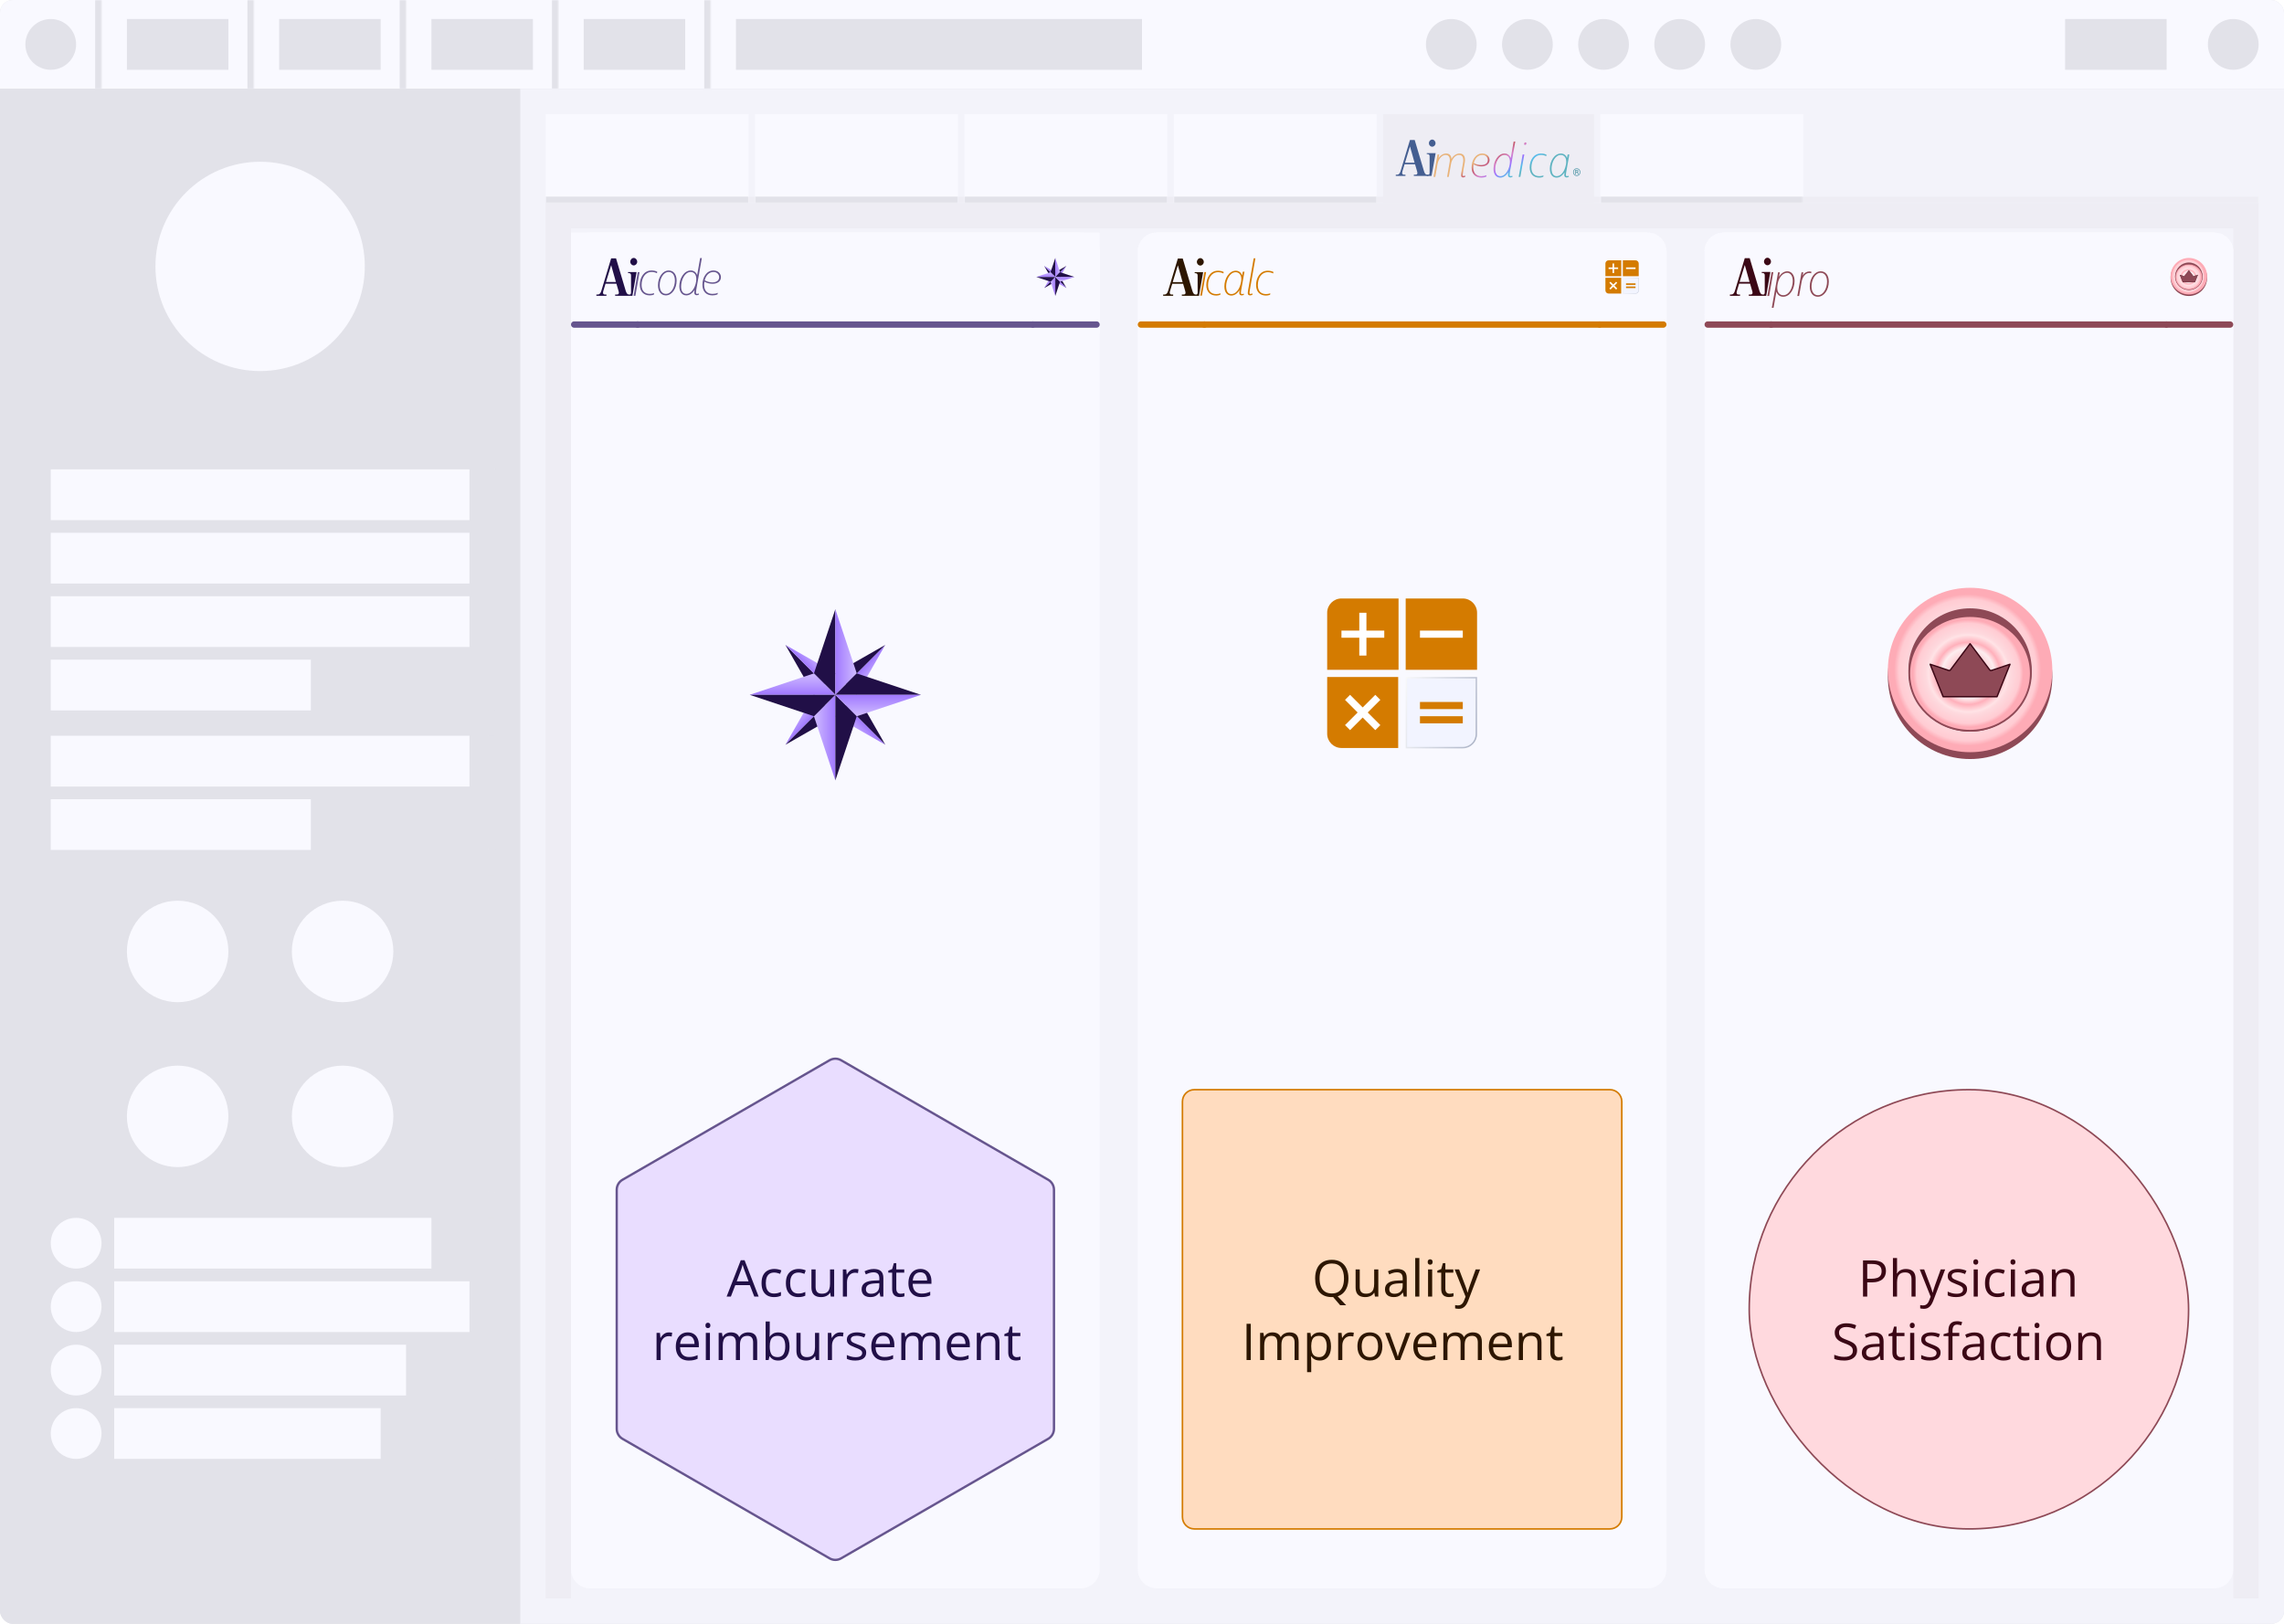 <svg width="1080" height="768" viewBox="0 0 1080 768" fill="none" xmlns="http://www.w3.org/2000/svg">
<g clip-path="url(#clip0_56252_79844)">
<rect width="1080" height="768" rx="6" fill="#E2E2E9"/>
<path d="M0 6C0 2.686 2.686 0 6 0H1074C1077.31 0 1080 2.686 1080 6V42H0V6Z" fill="#F9F9FF"/>
<mask id="path-3-inside-1_56252_79844" fill="white">
<path d="M12 0H48V42H12V0Z"/>
</mask>
<path d="M45 0V42H51V0H45Z" fill="#E2E2E9" mask="url(#path-3-inside-1_56252_79844)"/>
<circle cx="24" cy="21" r="12" fill="#E2E2E9"/>
<mask id="path-6-inside-2_56252_79844" fill="white">
<path d="M48 0H120V42H48V0Z"/>
</mask>
<path d="M117 0V42H123V0H117Z" fill="#E2E2E9" mask="url(#path-6-inside-2_56252_79844)"/>
<rect x="60" y="9" width="48" height="24" fill="#E2E2E9"/>
<mask id="path-9-inside-3_56252_79844" fill="white">
<path d="M120 0H192V42H120V0Z"/>
</mask>
<path d="M189 0V42H195V0H189Z" fill="#E2E2E9" mask="url(#path-9-inside-3_56252_79844)"/>
<rect x="132" y="9" width="48" height="24" fill="#E2E2E9"/>
<mask id="path-12-inside-4_56252_79844" fill="white">
<path d="M192 0H264V42H192V0Z"/>
</mask>
<path d="M261 0V42H267V0H261Z" fill="#E2E2E9" mask="url(#path-12-inside-4_56252_79844)"/>
<rect x="204" y="9" width="48" height="24" fill="#E2E2E9"/>
<mask id="path-15-inside-5_56252_79844" fill="white">
<path d="M264 0H336V42H264V0Z"/>
</mask>
<path d="M333 0V42H339V0H333Z" fill="#E2E2E9" mask="url(#path-15-inside-5_56252_79844)"/>
<rect x="276" y="9" width="48" height="24" fill="#E2E2E9"/>
<rect x="348" y="9" width="192" height="24" fill="#E2E2E9"/>
<circle cx="686.25" cy="21" r="12" fill="#E2E2E9"/>
<circle cx="722.25" cy="21" r="12" fill="#E2E2E9"/>
<circle cx="758.25" cy="21" r="12" fill="#E2E2E9"/>
<circle cx="794.25" cy="21" r="12" fill="#E2E2E9"/>
<circle cx="830.25" cy="21" r="12" fill="#E2E2E9"/>
<rect x="976.5" y="9" width="48" height="24" fill="#E2E2E9"/>
<circle cx="1056" cy="21" r="12" fill="#E2E2E9"/>
<rect width="246" height="726" transform="translate(0 42)" fill="#E2E2E9"/>
<circle cx="123" cy="126" r="49.5" fill="#F9F9FF"/>
<mask id="path-27-inside-6_56252_79844" fill="white">
<path d="M12 222H234V336H12V222Z"/>
</mask>
<path d="M231 222V336H237V222H231Z" fill="#E2E2E9" mask="url(#path-27-inside-6_56252_79844)"/>
<rect x="24" y="222" width="198" height="24" fill="#F9F9FF"/>
<rect x="24" y="252" width="198" height="24" fill="#F9F9FF"/>
<rect x="24" y="282" width="198" height="24" fill="#F9F9FF"/>
<rect x="24" y="312" width="123" height="24" fill="#F9F9FF"/>
<mask id="path-33-inside-7_56252_79844" fill="white">
<path d="M12 348H234V402H12V348Z"/>
</mask>
<path d="M231 348V402H237V348H231Z" fill="#E2E2E9" mask="url(#path-33-inside-7_56252_79844)"/>
<rect x="24" y="348" width="198" height="24" fill="#F9F9FF"/>
<rect x="24" y="378" width="123" height="24" fill="#F9F9FF"/>
<mask id="path-37-inside-8_56252_79844" fill="white">
<path d="M12 414H234V564H12V414Z"/>
</mask>
<path d="M231 414V564H237V414H231Z" fill="#E2E2E9" mask="url(#path-37-inside-8_56252_79844)"/>
<circle cx="84" cy="450" r="24" fill="#F9F9FF"/>
<circle cx="162" cy="450" r="24" fill="#F9F9FF"/>
<circle cx="84" cy="528" r="24" fill="#F9F9FF"/>
<circle cx="162" cy="528" r="24" fill="#F9F9FF"/>
<mask id="path-43-inside-9_56252_79844" fill="white">
<path d="M12 576H234V690H12V576Z"/>
</mask>
<path d="M231 576V690H237V576H231Z" fill="#E2E2E9" mask="url(#path-43-inside-9_56252_79844)"/>
<circle cx="36" cy="588" r="12" fill="#F9F9FF"/>
<rect x="54" y="576" width="150" height="24" fill="#F9F9FF"/>
<circle cx="36" cy="618" r="12" fill="#F9F9FF"/>
<rect x="54" y="606" width="168" height="24" fill="#F9F9FF"/>
<circle cx="36" cy="648" r="12" fill="#F9F9FF"/>
<rect x="54" y="636" width="138" height="24" fill="#F9F9FF"/>
<circle cx="36" cy="678" r="12" fill="#F9F9FF"/>
<rect x="54" y="666" width="126" height="24" fill="#F9F9FF"/>
<rect width="834" height="726" transform="translate(246 42)" fill="#F3F3FA"/>
<mask id="path-53-inside-10_56252_79844" fill="white">
<path d="M258 54H1068V96H258V54Z"/>
</mask>
<path d="M1068 93H258V99H1068V93Z" fill="#EEEDF4" mask="url(#path-53-inside-10_56252_79844)"/>
<mask id="path-55-inside-11_56252_79844" fill="white">
<path d="M258 54H354V96H258V54Z"/>
</mask>
<path d="M258 54H354V96H258V54Z" fill="#F9F9FF"/>
<path d="M354 93H258V99H354V93Z" fill="#E2E2E9" mask="url(#path-55-inside-11_56252_79844)"/>
<mask id="path-57-inside-12_56252_79844" fill="white">
<path d="M357 54H453V96H357V54Z"/>
</mask>
<path d="M357 54H453V96H357V54Z" fill="#F9F9FF"/>
<path d="M453 93H357V99H453V93Z" fill="#E2E2E9" mask="url(#path-57-inside-12_56252_79844)"/>
<mask id="path-59-inside-13_56252_79844" fill="white">
<path d="M456 54H552V96H456V54Z"/>
</mask>
<path d="M456 54H552V96H456V54Z" fill="#F9F9FF"/>
<path d="M552 93H456V99H552V93Z" fill="#E2E2E9" mask="url(#path-59-inside-13_56252_79844)"/>
<mask id="path-61-inside-14_56252_79844" fill="white">
<path d="M555 54H651V96H555V54Z"/>
</mask>
<path d="M555 54H651V96H555V54Z" fill="#F9F9FF"/>
<path d="M651 93H555V99H651V93Z" fill="#E2E2E9" mask="url(#path-61-inside-14_56252_79844)"/>
<rect width="99.706" height="42" transform="translate(654 54)" fill="#EEEDF4"/>
<path d="M670.101 81.095C670.165 81.323 670.228 81.577 670.228 81.819C670.228 82.263 670.025 82.632 669.288 82.632H668.538V83.204H675.387L675.557 82.632H674.866C674.18 82.632 673.71 82.2 673.316 80.879L668.945 66.203H666.709L662.249 80.993C661.931 82.06 661.398 82.632 660.61 82.632H660V83.204H664.574V82.632H663.812C663.291 82.632 663.011 82.263 663.011 81.743C663.011 81.577 663.037 81.387 663.1 81.196L664.155 77.702H669.11L670.101 81.095ZM666.721 69.265L668.881 76.94H664.371L666.721 69.265Z" fill="#445E91"/>
<path d="M677.239 69.392C678.065 69.392 678.802 68.617 678.802 67.753C678.802 66.8 678.065 66 677.239 66C676.363 66 675.651 66.8 675.651 67.753C675.651 68.617 676.363 69.392 677.239 69.392ZM678.853 72.429H674.647V72.874H674.965C675.664 72.874 675.994 73.23 675.994 73.954V81.679C675.994 82.403 675.664 82.759 674.965 82.759H674.647V83.204H676.903L677.432 80.38C677.299 81.095 677.316 80.999 677.432 80.38L678.853 72.429Z" fill="#445E91"/>
<path d="M691.769 83.925C691.118 83.925 690.868 83.475 690.868 82.874C690.868 82.298 690.993 81.722 691.093 81.097L691.794 77.117C691.894 76.591 691.919 76.14 691.919 75.74C691.919 73.988 691.118 73.287 689.867 73.287C688.315 73.287 686.738 74.889 686.187 77.167L685.036 83.675H684.26L685.411 77.117C685.511 76.591 685.561 76.115 685.561 75.69C685.561 73.988 684.76 73.287 683.509 73.287C681.882 73.287 680.18 75.089 679.729 77.592L678.653 83.675H677.877L679.754 73.062H680.53L680.18 74.964C680.981 73.437 682.483 72.611 683.784 72.611C685.186 72.611 686.237 73.337 686.337 75.239C687.138 73.537 688.79 72.611 690.117 72.611C691.619 72.611 692.72 73.462 692.72 75.565C692.72 75.99 692.695 76.441 692.595 76.966L691.794 81.522C691.694 82.123 691.644 82.398 691.644 82.774C691.644 83.124 691.794 83.274 691.994 83.274C692.195 83.274 692.47 83.174 692.72 83.024L692.896 83.525C692.52 83.8 692.12 83.925 691.769 83.925ZM700.472 78.694C699.295 78.694 697.969 78.368 696.767 77.742C696.692 78.218 696.642 78.719 696.642 79.219C696.642 81.847 698.069 83.324 700.472 83.324C701.273 83.324 702.074 83.199 702.9 82.849L702.775 83.525C702.049 83.875 701.123 84 700.447 84C697.618 84 695.866 82.198 695.866 79.169C695.866 75.69 697.794 72.611 700.897 72.611C703.175 72.611 704.327 74.188 704.327 75.64C704.327 77.692 702.6 78.694 700.472 78.694ZM700.948 73.287C698.745 73.287 697.418 74.989 696.892 77.117C697.994 77.742 699.27 78.068 700.397 78.068C702.124 78.068 703.526 77.292 703.526 75.665C703.526 74.538 702.625 73.287 700.948 73.287ZM709.409 84C707.556 84 706.23 82.523 706.23 79.82C706.23 76.24 708.382 72.611 711.461 72.611C712.663 72.611 713.839 73.262 714.365 74.789L715.741 66.929H716.517L713.914 81.672C713.864 81.973 713.814 82.373 713.814 82.674C713.814 83.174 713.989 83.324 714.34 83.324C714.565 83.324 714.79 83.249 715.066 83.124L715.216 83.625C714.815 83.825 714.515 83.925 714.189 83.925C713.539 83.925 713.063 83.55 713.063 82.799C713.063 82.323 713.163 81.973 713.213 81.472C712.037 83.299 710.66 84 709.409 84ZM709.459 83.324C712.187 83.324 713.989 79.394 713.989 76.466C713.989 74.238 712.738 73.287 711.386 73.287C708.733 73.287 707.031 76.891 707.031 79.97C707.031 82.123 707.932 83.324 709.459 83.324ZM721.141 68.556C720.866 68.556 720.691 68.331 720.691 68.055C720.691 67.705 721.041 67.329 721.342 67.329C721.617 67.329 721.792 67.58 721.792 67.855C721.792 68.231 721.442 68.556 721.141 68.556ZM718.113 83.675L719.99 73.062H720.766L718.889 83.675H718.113ZM727.848 84C725.069 84 723.317 82.198 723.317 79.169C723.317 75.765 725.219 72.611 728.649 72.611C729.55 72.611 730.476 72.761 731.277 73.187L731.152 73.863C730.351 73.437 729.425 73.287 728.699 73.287C725.645 73.287 724.118 76.165 724.118 79.244C724.118 81.873 725.52 83.324 727.873 83.324C728.523 83.324 729.174 83.224 729.85 82.974L729.725 83.65C729.149 83.9 728.398 84 727.848 84ZM736.029 84C734.176 84 732.85 82.523 732.85 79.82C732.85 76.24 735.002 72.611 738.081 72.611C739.283 72.611 740.459 73.262 740.985 74.789L741.285 73.062H742.061L740.534 81.672C740.484 81.973 740.434 82.373 740.434 82.674C740.434 83.174 740.609 83.324 740.96 83.324C741.185 83.324 741.41 83.249 741.686 83.124L741.836 83.625C741.435 83.825 741.135 83.925 740.81 83.925C740.159 83.925 739.683 83.55 739.683 82.874C739.683 82.323 739.758 81.973 739.833 81.472C738.657 83.299 737.28 84 736.029 84ZM736.079 83.324C737.831 83.324 739.758 81.597 740.484 77.817C740.584 77.317 740.609 76.866 740.609 76.466C740.609 74.238 739.358 73.287 738.006 73.287C735.353 73.287 733.651 76.891 733.651 79.67C733.651 82.123 734.552 83.324 736.079 83.324Z" fill="#D8E2FF"/>
<path opacity="0.6" d="M691.769 83.925C691.118 83.925 690.868 83.475 690.868 82.874C690.868 82.298 690.993 81.722 691.093 81.097L691.794 77.117C691.894 76.591 691.919 76.14 691.919 75.74C691.919 73.988 691.118 73.287 689.867 73.287C688.315 73.287 686.738 74.889 686.187 77.167L685.036 83.675H684.26L685.411 77.117C685.511 76.591 685.561 76.115 685.561 75.69C685.561 73.988 684.76 73.287 683.509 73.287C681.882 73.287 680.18 75.089 679.729 77.592L678.653 83.675H677.877L679.754 73.062H680.53L680.18 74.964C680.981 73.437 682.483 72.611 683.784 72.611C685.186 72.611 686.237 73.337 686.337 75.239C687.138 73.537 688.79 72.611 690.117 72.611C691.619 72.611 692.72 73.462 692.72 75.565C692.72 75.99 692.695 76.441 692.595 76.966L691.794 81.522C691.694 82.123 691.644 82.398 691.644 82.774C691.644 83.124 691.794 83.274 691.994 83.274C692.195 83.274 692.47 83.174 692.72 83.024L692.896 83.525C692.52 83.8 692.12 83.925 691.769 83.925ZM700.472 78.694C699.295 78.694 697.969 78.368 696.767 77.742C696.692 78.218 696.642 78.719 696.642 79.219C696.642 81.847 698.069 83.324 700.472 83.324C701.273 83.324 702.074 83.199 702.9 82.849L702.775 83.525C702.049 83.875 701.123 84 700.447 84C697.618 84 695.866 82.198 695.866 79.169C695.866 75.69 697.794 72.611 700.897 72.611C703.175 72.611 704.327 74.188 704.327 75.64C704.327 77.692 702.6 78.694 700.472 78.694ZM700.948 73.287C698.745 73.287 697.418 74.989 696.892 77.117C697.994 77.742 699.27 78.068 700.397 78.068C702.124 78.068 703.526 77.292 703.526 75.665C703.526 74.538 702.625 73.287 700.948 73.287ZM709.409 84C707.556 84 706.23 82.523 706.23 79.82C706.23 76.24 708.382 72.611 711.461 72.611C712.663 72.611 713.839 73.262 714.365 74.789L715.741 66.929H716.517L713.914 81.672C713.864 81.973 713.814 82.373 713.814 82.674C713.814 83.174 713.989 83.324 714.34 83.324C714.565 83.324 714.79 83.249 715.066 83.124L715.216 83.625C714.815 83.825 714.515 83.925 714.189 83.925C713.539 83.925 713.063 83.55 713.063 82.799C713.063 82.323 713.163 81.973 713.213 81.472C712.037 83.299 710.66 84 709.409 84ZM709.459 83.324C712.187 83.324 713.989 79.394 713.989 76.466C713.989 74.238 712.738 73.287 711.386 73.287C708.733 73.287 707.031 76.891 707.031 79.97C707.031 82.123 707.932 83.324 709.459 83.324ZM721.141 68.556C720.866 68.556 720.691 68.331 720.691 68.055C720.691 67.705 721.041 67.329 721.342 67.329C721.617 67.329 721.792 67.58 721.792 67.855C721.792 68.231 721.442 68.556 721.141 68.556ZM718.113 83.675L719.99 73.062H720.766L718.889 83.675H718.113ZM727.848 84C725.069 84 723.317 82.198 723.317 79.169C723.317 75.765 725.219 72.611 728.649 72.611C729.55 72.611 730.476 72.761 731.277 73.187L731.152 73.863C730.351 73.437 729.425 73.287 728.699 73.287C725.645 73.287 724.118 76.165 724.118 79.244C724.118 81.873 725.52 83.324 727.873 83.324C728.523 83.324 729.174 83.224 729.85 82.974L729.725 83.65C729.149 83.9 728.398 84 727.848 84ZM736.029 84C734.176 84 732.85 82.523 732.85 79.82C732.85 76.24 735.002 72.611 738.081 72.611C739.283 72.611 740.459 73.262 740.985 74.789L741.285 73.062H742.061L740.534 81.672C740.484 81.973 740.434 82.373 740.434 82.674C740.434 83.174 740.609 83.324 740.96 83.324C741.185 83.324 741.41 83.249 741.686 83.124L741.836 83.625C741.435 83.825 741.135 83.925 740.81 83.925C740.159 83.925 739.683 83.55 739.683 82.874C739.683 82.323 739.758 81.973 739.833 81.472C738.657 83.299 737.28 84 736.029 84ZM736.079 83.324C737.831 83.324 739.758 81.597 740.484 77.817C740.584 77.317 740.609 76.866 740.609 76.466C740.609 74.238 739.358 73.287 738.006 73.287C735.353 73.287 733.651 76.891 733.651 79.67C733.651 82.123 734.552 83.324 736.079 83.324Z" fill="url(#paint0_linear_56252_79844)"/>
<path d="M745.63 81.599H745.112L745.107 81.28H745.551C745.625 81.28 745.693 81.27 745.756 81.249C745.819 81.227 745.869 81.194 745.908 81.153C745.946 81.111 745.966 81.059 745.966 80.998C745.966 80.918 745.952 80.855 745.925 80.81C745.899 80.765 745.855 80.732 745.792 80.711C745.729 80.69 745.645 80.68 745.539 80.68H745.22V82.414H744.866V80.364H745.539C745.698 80.364 745.836 80.388 745.954 80.436C746.071 80.483 746.161 80.553 746.224 80.646C746.288 80.739 746.32 80.855 746.32 80.993C746.32 81.08 746.299 81.157 746.258 81.225C746.217 81.293 746.159 81.35 746.081 81.399C746.004 81.447 745.909 81.486 745.794 81.517C745.79 81.517 745.784 81.522 745.777 81.534C745.773 81.543 745.768 81.548 745.763 81.548C745.736 81.564 745.718 81.576 745.71 81.584C745.704 81.591 745.696 81.595 745.688 81.596C745.682 81.598 745.662 81.599 745.63 81.599ZM745.606 81.599L745.657 81.341C745.908 81.341 746.079 81.397 746.171 81.51C746.264 81.622 746.311 81.764 746.311 81.934V82.069C746.311 82.129 746.314 82.186 746.32 82.241C746.327 82.294 746.337 82.339 746.352 82.376V82.414H745.987C745.971 82.373 745.962 82.313 745.958 82.236C745.957 82.159 745.956 82.102 745.956 82.067V81.937C745.956 81.822 745.929 81.738 745.876 81.683C745.823 81.627 745.733 81.599 745.606 81.599ZM744.147 81.418C744.147 81.63 744.184 81.828 744.258 82.011C744.331 82.195 744.434 82.356 744.564 82.494C744.694 82.631 744.845 82.738 745.017 82.815C745.19 82.891 745.375 82.928 745.572 82.928C745.769 82.928 745.952 82.891 746.123 82.815C746.295 82.738 746.446 82.631 746.576 82.494C746.706 82.356 746.809 82.195 746.883 82.011C746.956 81.828 746.993 81.63 746.993 81.418C746.993 81.204 746.956 81.006 746.883 80.824C746.809 80.641 746.706 80.481 746.576 80.344C746.446 80.207 746.295 80.101 746.123 80.026C745.952 79.95 745.769 79.912 745.572 79.912C745.375 79.912 745.19 79.95 745.017 80.026C744.845 80.101 744.694 80.207 744.564 80.344C744.434 80.481 744.331 80.641 744.258 80.824C744.184 81.006 744.147 81.204 744.147 81.418ZM743.859 81.418C743.859 81.162 743.904 80.925 743.992 80.706C744.081 80.487 744.204 80.297 744.361 80.134C744.519 79.97 744.701 79.843 744.907 79.753C745.114 79.662 745.336 79.616 745.572 79.616C745.809 79.616 746.03 79.662 746.236 79.753C746.443 79.843 746.625 79.97 746.781 80.134C746.939 80.297 747.062 80.487 747.15 80.706C747.239 80.925 747.283 81.162 747.283 81.418C747.283 81.674 747.239 81.911 747.15 82.13C747.062 82.348 746.939 82.54 746.781 82.704C746.625 82.868 746.443 82.996 746.236 83.088C746.03 83.179 745.809 83.225 745.572 83.225C745.336 83.225 745.114 83.179 744.907 83.088C744.701 82.996 744.519 82.868 744.361 82.704C744.204 82.54 744.081 82.348 743.992 82.13C743.904 81.911 743.859 81.674 743.859 81.418Z" fill="#D8E2FF"/>
<path opacity="0.6" d="M745.63 81.599H745.112L745.107 81.28H745.551C745.625 81.28 745.693 81.27 745.756 81.249C745.819 81.227 745.869 81.194 745.908 81.153C745.946 81.111 745.966 81.059 745.966 80.998C745.966 80.918 745.952 80.855 745.925 80.81C745.899 80.765 745.855 80.732 745.792 80.711C745.729 80.69 745.645 80.68 745.539 80.68H745.22V82.414H744.866V80.364H745.539C745.698 80.364 745.836 80.388 745.954 80.436C746.071 80.483 746.161 80.553 746.224 80.646C746.288 80.739 746.32 80.855 746.32 80.993C746.32 81.08 746.299 81.157 746.258 81.225C746.217 81.293 746.159 81.35 746.081 81.399C746.004 81.447 745.909 81.486 745.794 81.517C745.79 81.517 745.784 81.522 745.777 81.534C745.773 81.543 745.768 81.548 745.763 81.548C745.736 81.564 745.718 81.576 745.71 81.584C745.704 81.591 745.696 81.595 745.688 81.596C745.682 81.598 745.662 81.599 745.63 81.599ZM745.606 81.599L745.657 81.341C745.908 81.341 746.079 81.397 746.171 81.51C746.264 81.622 746.311 81.764 746.311 81.934V82.069C746.311 82.129 746.314 82.186 746.32 82.241C746.327 82.294 746.337 82.339 746.352 82.376V82.414H745.987C745.971 82.373 745.962 82.313 745.958 82.236C745.957 82.159 745.956 82.102 745.956 82.067V81.937C745.956 81.822 745.929 81.738 745.876 81.683C745.823 81.627 745.733 81.599 745.606 81.599ZM744.147 81.418C744.147 81.63 744.184 81.828 744.258 82.011C744.331 82.195 744.434 82.356 744.564 82.494C744.694 82.631 744.845 82.738 745.017 82.815C745.19 82.891 745.375 82.928 745.572 82.928C745.769 82.928 745.952 82.891 746.123 82.815C746.295 82.738 746.446 82.631 746.576 82.494C746.706 82.356 746.809 82.195 746.883 82.011C746.956 81.828 746.993 81.63 746.993 81.418C746.993 81.204 746.956 81.006 746.883 80.824C746.809 80.641 746.706 80.481 746.576 80.344C746.446 80.207 746.295 80.101 746.123 80.026C745.952 79.95 745.769 79.912 745.572 79.912C745.375 79.912 745.19 79.95 745.017 80.026C744.845 80.101 744.694 80.207 744.564 80.344C744.434 80.481 744.331 80.641 744.258 80.824C744.184 81.006 744.147 81.204 744.147 81.418ZM743.859 81.418C743.859 81.162 743.904 80.925 743.992 80.706C744.081 80.487 744.204 80.297 744.361 80.134C744.519 79.97 744.701 79.843 744.907 79.753C745.114 79.662 745.336 79.616 745.572 79.616C745.809 79.616 746.03 79.662 746.236 79.753C746.443 79.843 746.625 79.97 746.781 80.134C746.939 80.297 747.062 80.487 747.15 80.706C747.239 80.925 747.283 81.162 747.283 81.418C747.283 81.674 747.239 81.911 747.15 82.13C747.062 82.348 746.939 82.54 746.781 82.704C746.625 82.868 746.443 82.996 746.236 83.088C746.03 83.179 745.809 83.225 745.572 83.225C745.336 83.225 745.114 83.179 744.907 83.088C744.701 82.996 744.519 82.868 744.361 82.704C744.204 82.54 744.081 82.348 743.992 82.13C743.904 81.911 743.859 81.674 743.859 81.418Z" fill="#006A69"/>
<mask id="path-68-inside-15_56252_79844" fill="white">
<path d="M756.706 54H852.706V96H756.706V54Z"/>
</mask>
<path d="M756.706 54H852.706V96H756.706V54Z" fill="#F9F9FF"/>
<path d="M852.706 93H756.706V99H852.706V93Z" fill="#E2E2E9" mask="url(#path-68-inside-15_56252_79844)"/>
<rect width="810" height="660" transform="translate(258 96)" fill="#EEEDF4"/>
<rect width="786" height="659.25" transform="translate(270 108)" fill="#F3F3FA"/>
<g filter="url(#filter0_dd_56252_79844)">
<path d="M270 117C270 112.029 274.029 108 279 108H511C515.971 108 520 112.029 520 117V740.25C520 745.221 515.971 749.25 511 749.25H279C274.029 749.25 270 745.221 270 740.25V117Z" fill="#F9F9FF"/>
<rect width="250" height="39" transform="translate(270 108)" fill="#F9F9FF"/>
<path fill-rule="evenodd" clip-rule="evenodd" d="M299.681 123.531C298.768 123.531 298.028 122.724 298.028 121.825C298.028 120.833 298.768 120 299.681 120C300.541 120 301.308 120.833 301.308 121.825C301.308 122.724 300.541 123.531 299.681 123.531ZM302.762 137.906H299.039L301.006 126.692H296.983V127.154H297.314C298.041 127.154 298.385 127.525 298.385 128.279V136.319C298.385 136.813 298.237 137.143 297.93 137.311H297.469C296.755 137.311 296.266 136.861 295.856 135.486L291.306 120.212H288.979L284.337 135.605C284.006 136.716 283.451 137.311 282.631 137.311H281.996V137.906H286.757V137.311H285.964C285.421 137.311 285.131 136.927 285.131 136.385C285.131 136.213 285.157 136.015 285.223 135.816L286.321 132.18H291.478L292.51 135.711C292.576 135.949 292.642 136.213 292.642 136.464C292.642 136.927 292.43 137.311 291.663 137.311H290.883V137.906H296.983H298.011H302.762V137.906ZM288.992 123.399L286.546 131.386H291.24L288.992 123.399Z" fill="#210F47"/>
<rect width="0.827" height="11.375" transform="matrix(1 0 -0.173 0.985 301.583 126.702)" fill="#66558E"/>
<path d="M307.234 137.704C304.362 137.704 302.551 135.841 302.551 132.71C302.551 129.191 304.517 125.93 308.062 125.93C308.993 125.93 309.951 126.086 310.779 126.526L310.649 127.224C309.821 126.784 308.864 126.629 308.114 126.629C304.957 126.629 303.379 129.605 303.379 132.787C303.379 135.504 304.828 137.005 307.26 137.005C307.933 137.005 308.605 136.901 309.304 136.643L309.175 137.341C308.579 137.6 307.803 137.704 307.234 137.704ZM314.863 137.704C312.56 137.704 311.137 135.815 311.137 132.917C311.137 129.087 313.362 125.93 316.208 125.93C318.511 125.93 319.934 127.819 319.934 130.717C319.934 134.547 317.709 137.704 314.863 137.704ZM314.889 137.005C317.528 137.005 319.132 133.615 319.132 130.717C319.132 128.544 318.227 126.629 316.182 126.629C313.543 126.629 311.939 130.019 311.939 132.917C311.939 135.09 312.845 137.005 314.889 137.005ZM324.525 137.704C322.61 137.704 321.239 136.177 321.239 133.382C321.239 129.682 323.464 125.93 326.646 125.93C327.888 125.93 329.105 126.603 329.648 128.182L331.071 120.057H331.873L329.182 135.297C329.13 135.608 329.079 136.022 329.079 136.332C329.079 136.85 329.26 137.005 329.622 137.005C329.855 137.005 330.088 136.927 330.372 136.798L330.528 137.315C330.114 137.522 329.803 137.626 329.467 137.626C328.794 137.626 328.302 137.238 328.302 136.462C328.302 135.97 328.406 135.608 328.458 135.09C327.242 136.979 325.818 137.704 324.525 137.704ZM324.576 137.005C327.397 137.005 329.26 132.943 329.26 129.915C329.26 127.612 327.966 126.629 326.569 126.629C323.826 126.629 322.067 130.355 322.067 133.538C322.067 135.763 322.998 137.005 324.576 137.005ZM336.912 132.218C335.696 132.218 334.324 131.882 333.082 131.235C333.005 131.726 332.953 132.244 332.953 132.761C332.953 135.478 334.428 137.005 336.912 137.005C337.74 137.005 338.568 136.876 339.422 136.513L339.292 137.212C338.542 137.574 337.585 137.704 336.886 137.704C333.962 137.704 332.151 135.841 332.151 132.71C332.151 129.113 334.143 125.93 337.352 125.93C339.706 125.93 340.897 127.561 340.897 129.061C340.897 131.183 339.111 132.218 336.912 132.218ZM337.403 126.629C335.126 126.629 333.755 128.389 333.212 130.588C334.35 131.235 335.67 131.571 336.834 131.571C338.62 131.571 340.069 130.769 340.069 129.087C340.069 127.923 339.137 126.629 337.403 126.629Z" fill="#66558E"/>
<g clip-path="url(#clip1_56252_79844)">
<path d="M504.25 123.75L501.25 129L500.125 127.875L504.25 123.75Z" fill="url(#paint1_linear_56252_79844)"/>
<path d="M504.25 123.75L500.124 127.874L499 126.75L504.25 123.75Z" fill="#210F47"/>
<path d="M493.75 123.75L496.75 129L497.875 127.875L493.75 123.75Z" fill="#210F47"/>
<path d="M493.75 123.75L497.876 127.874L499 126.75L493.75 123.75Z" fill="url(#paint2_linear_56252_79844)"/>
<path d="M493.75 134.25L496.75 129L497.875 130.125L493.75 134.25Z" fill="url(#paint3_linear_56252_79844)"/>
<path d="M493.75 134.25L497.876 130.126L499 131.25L493.75 134.25Z" fill="#210F47"/>
<path d="M504.25 134.25L501.25 129L500.125 130.125L504.25 134.25Z" fill="#210F47"/>
<path d="M504.25 134.25L500.124 130.126L499 131.25L504.25 134.25Z" fill="url(#paint4_linear_56252_79844)"/>
<path d="M499 120V129L496.75 126.75L499 120Z" fill="#210F47"/>
<path d="M499 120L501.25 126.75L499 129V120Z" fill="url(#paint5_linear_56252_79844)"/>
<path d="M496.75 131.25L499 129V138L496.75 131.25Z" fill="url(#paint6_linear_56252_79844)"/>
<path d="M499 129L501.25 131.25L499 138V129Z" fill="#210F47"/>
<path d="M508 129L499 129L501.25 126.75L508 129Z" fill="#210F47"/>
<path d="M508 129L501.25 131.25L499 129L508 129Z" fill="url(#paint7_linear_56252_79844)"/>
<path d="M496.75 126.75L499 129L490 129L496.75 126.75Z" fill="url(#paint8_linear_56252_79844)"/>
<path d="M499 129L496.75 131.25L490 129L499 129Z" fill="#210F47"/>
</g>
<rect width="250" height="9" transform="translate(270 147)" fill="#F9F9FF"/>
<path d="M301.5 151.5L294 151.5L279 151.5L271.5 151.5" stroke="#66558E" stroke-width="3" stroke-linecap="round"/>
<path d="M301.5 151.5H348.187H441.562H488.25" stroke="#66558E" stroke-width="3" stroke-linecap="round"/>
<path d="M488.5 151.5H496H511H518.5" stroke="#66558E" stroke-width="3" stroke-linecap="round"/>
<g clip-path="url(#clip2_56252_79844)">
<path d="M418.625 303L405.125 326.625L400.063 321.562L418.625 303Z" fill="url(#paint9_linear_56252_79844)"/>
<path d="M418.625 303L400.059 321.559L395 316.5L418.625 303Z" fill="#210F47"/>
<path d="M371.375 303L384.875 326.625L389.937 321.562L371.375 303Z" fill="#210F47"/>
<path d="M371.375 303L389.941 321.559L395 316.5L371.375 303Z" fill="url(#paint10_linear_56252_79844)"/>
<path d="M371.375 350.25L384.875 326.625L389.937 331.688L371.375 350.25Z" fill="url(#paint11_linear_56252_79844)"/>
<path d="M371.375 350.25L389.941 331.691L395 336.75L371.375 350.25Z" fill="#210F47"/>
<path d="M418.625 350.25L405.125 326.625L400.063 331.688L418.625 350.25Z" fill="#210F47"/>
<path d="M418.625 350.25L400.059 331.691L395 336.75L418.625 350.25Z" fill="url(#paint12_linear_56252_79844)"/>
<path d="M395 286.125V326.625L384.875 316.5L395 286.125Z" fill="#210F47"/>
<path d="M395 286.125L405.125 316.5L395 326.625V286.125Z" fill="url(#paint13_linear_56252_79844)"/>
<path d="M384.875 336.75L395 326.625V367.125L384.875 336.75Z" fill="url(#paint14_linear_56252_79844)"/>
<path d="M395 326.625L405.125 336.75L395 367.125V326.625Z" fill="#210F47"/>
<path d="M435.5 326.625L395 326.625L405.125 316.5L435.5 326.625Z" fill="#210F47"/>
<path d="M435.5 326.625L405.125 336.75L395 326.625L435.5 326.625Z" fill="url(#paint15_linear_56252_79844)"/>
<path d="M384.875 316.5L395 326.625L354.5 326.625L384.875 316.5Z" fill="url(#paint16_linear_56252_79844)"/>
<path d="M395 326.625L384.875 336.75L354.5 326.625L395 326.625Z" fill="#210F47"/>
</g>
<path d="M392.273 499.454C393.96 498.48 396.04 498.48 397.727 499.454L495.65 555.99C497.338 556.965 498.378 558.765 498.378 560.714V673.786C498.378 675.735 497.338 677.535 495.65 678.51L397.727 735.046C396.04 736.02 393.96 736.02 392.273 735.046L294.35 678.51C292.662 677.535 291.622 675.735 291.622 673.786V560.714C291.622 558.765 292.662 556.965 294.35 555.99L392.273 499.454Z" fill="#E9DDFF" stroke="#66558E" stroke-width="1.091"/>
<path d="M356.67 611.25L354.561 605.812H347.693L345.596 611.25H343.58L350.283 594.047H352.076L358.732 611.25H356.67ZM353.963 604.043L351.959 598.641C351.912 598.5 351.834 598.27 351.725 597.949C351.623 597.629 351.518 597.297 351.408 596.953C351.299 596.609 351.209 596.332 351.139 596.121C351.061 596.441 350.975 596.762 350.881 597.082C350.795 597.395 350.709 597.688 350.623 597.961C350.537 598.227 350.463 598.453 350.4 598.641L348.361 604.043H353.963ZM365.963 611.484C364.807 611.484 363.787 611.246 362.904 610.77C362.021 610.293 361.334 609.566 360.842 608.59C360.35 607.613 360.104 606.383 360.104 604.898C360.104 603.344 360.361 602.074 360.877 601.09C361.4 600.098 362.119 599.363 363.033 598.887C363.947 598.41 364.986 598.172 366.15 598.172C366.791 598.172 367.408 598.238 368.002 598.371C368.604 598.496 369.096 598.656 369.479 598.852L368.893 600.48C368.502 600.324 368.049 600.184 367.533 600.059C367.025 599.934 366.549 599.871 366.104 599.871C365.213 599.871 364.471 600.062 363.877 600.445C363.291 600.828 362.85 601.391 362.553 602.133C362.264 602.875 362.119 603.789 362.119 604.875C362.119 605.914 362.26 606.801 362.541 607.535C362.83 608.27 363.256 608.832 363.818 609.223C364.389 609.605 365.1 609.797 365.951 609.797C366.631 609.797 367.244 609.727 367.791 609.586C368.338 609.438 368.834 609.266 369.279 609.07V610.805C368.85 611.023 368.369 611.191 367.838 611.309C367.314 611.426 366.689 611.484 365.963 611.484ZM377.471 611.484C376.314 611.484 375.295 611.246 374.412 610.77C373.529 610.293 372.842 609.566 372.35 608.59C371.857 607.613 371.611 606.383 371.611 604.898C371.611 603.344 371.869 602.074 372.385 601.09C372.908 600.098 373.627 599.363 374.541 598.887C375.455 598.41 376.494 598.172 377.658 598.172C378.299 598.172 378.916 598.238 379.51 598.371C380.111 598.496 380.604 598.656 380.986 598.852L380.4 600.48C380.01 600.324 379.557 600.184 379.041 600.059C378.533 599.934 378.057 599.871 377.611 599.871C376.721 599.871 375.979 600.062 375.385 600.445C374.799 600.828 374.357 601.391 374.061 602.133C373.771 602.875 373.627 603.789 373.627 604.875C373.627 605.914 373.768 606.801 374.049 607.535C374.338 608.27 374.764 608.832 375.326 609.223C375.896 609.605 376.607 609.797 377.459 609.797C378.139 609.797 378.752 609.727 379.299 609.586C379.846 609.438 380.342 609.266 380.787 609.07V610.805C380.357 611.023 379.877 611.191 379.346 611.309C378.822 611.426 378.197 611.484 377.471 611.484ZM394.439 598.406V611.25H392.846L392.564 609.445H392.459C392.193 609.891 391.85 610.266 391.428 610.57C391.006 610.875 390.529 611.102 389.998 611.25C389.475 611.406 388.916 611.484 388.322 611.484C387.307 611.484 386.455 611.32 385.768 610.992C385.08 610.664 384.561 610.156 384.209 609.469C383.865 608.781 383.693 607.898 383.693 606.82V598.406H385.662V606.68C385.662 607.75 385.904 608.551 386.389 609.082C386.873 609.605 387.611 609.867 388.604 609.867C389.557 609.867 390.314 609.688 390.877 609.328C391.447 608.969 391.857 608.441 392.107 607.746C392.357 607.043 392.482 606.184 392.482 605.168V598.406H394.439ZM404.389 598.172C404.646 598.172 404.916 598.188 405.197 598.219C405.479 598.242 405.729 598.277 405.947 598.324L405.701 600.129C405.49 600.074 405.256 600.031 404.998 600C404.74 599.969 404.498 599.953 404.271 599.953C403.756 599.953 403.268 600.059 402.807 600.27C402.354 600.473 401.955 600.77 401.611 601.16C401.268 601.543 400.998 602.008 400.803 602.555C400.607 603.094 400.51 603.695 400.51 604.359V611.25H398.553V598.406H400.17L400.381 600.773H400.463C400.729 600.297 401.049 599.863 401.424 599.473C401.799 599.074 402.232 598.758 402.725 598.523C403.225 598.289 403.779 598.172 404.389 598.172ZM413.178 598.195C414.709 598.195 415.846 598.539 416.588 599.227C417.33 599.914 417.701 601.012 417.701 602.52V611.25H416.283L415.908 609.352H415.814C415.455 609.82 415.08 610.215 414.689 610.535C414.299 610.848 413.846 611.086 413.33 611.25C412.822 611.406 412.197 611.484 411.455 611.484C410.674 611.484 409.979 611.348 409.369 611.074C408.768 610.801 408.291 610.387 407.939 609.832C407.596 609.277 407.424 608.574 407.424 607.723C407.424 606.441 407.932 605.457 408.947 604.77C409.963 604.082 411.51 603.707 413.588 603.645L415.803 603.551V602.766C415.803 601.656 415.564 600.879 415.088 600.434C414.611 599.988 413.939 599.766 413.072 599.766C412.4 599.766 411.76 599.863 411.15 600.059C410.541 600.254 409.963 600.484 409.416 600.75L408.818 599.273C409.396 598.977 410.061 598.723 410.811 598.512C411.561 598.301 412.35 598.195 413.178 598.195ZM415.779 604.922L413.822 605.004C412.221 605.066 411.092 605.328 410.436 605.789C409.779 606.25 409.451 606.902 409.451 607.746C409.451 608.48 409.674 609.023 410.119 609.375C410.564 609.727 411.154 609.902 411.889 609.902C413.029 609.902 413.963 609.586 414.689 608.953C415.416 608.32 415.779 607.371 415.779 606.105V604.922ZM425.857 609.891C426.178 609.891 426.506 609.863 426.842 609.809C427.178 609.754 427.451 609.688 427.662 609.609V611.121C427.436 611.223 427.119 611.309 426.713 611.379C426.314 611.449 425.924 611.484 425.541 611.484C424.861 611.484 424.244 611.367 423.689 611.133C423.135 610.891 422.689 610.484 422.354 609.914C422.025 609.344 421.861 608.555 421.861 607.547V599.93H420.033V598.98L421.873 598.219L422.646 595.43H423.818V598.406H427.58V599.93H423.818V607.488C423.818 608.293 424.002 608.895 424.369 609.293C424.744 609.691 425.24 609.891 425.857 609.891ZM435.209 598.172C436.303 598.172 437.24 598.414 438.021 598.898C438.803 599.383 439.4 600.062 439.814 600.938C440.229 601.805 440.436 602.82 440.436 603.984V605.191H431.564C431.588 606.699 431.963 607.848 432.689 608.637C433.416 609.426 434.439 609.82 435.76 609.82C436.572 609.82 437.291 609.746 437.916 609.598C438.541 609.449 439.189 609.23 439.861 608.941V610.652C439.213 610.941 438.568 611.152 437.928 611.285C437.295 611.418 436.545 611.484 435.678 611.484C434.443 611.484 433.365 611.234 432.443 610.734C431.529 610.227 430.818 609.484 430.311 608.508C429.803 607.531 429.549 606.336 429.549 604.922C429.549 603.539 429.779 602.344 430.24 601.336C430.709 600.32 431.365 599.539 432.209 598.992C433.061 598.445 434.061 598.172 435.209 598.172ZM435.186 599.766C434.146 599.766 433.318 600.105 432.701 600.785C432.084 601.465 431.717 602.414 431.6 603.633H438.396C438.389 602.867 438.268 602.195 438.033 601.617C437.807 601.031 437.459 600.578 436.99 600.258C436.521 599.93 435.92 599.766 435.186 599.766ZM316.287 628.172C316.545 628.172 316.814 628.188 317.096 628.219C317.377 628.242 317.627 628.277 317.846 628.324L317.6 630.129C317.389 630.074 317.154 630.031 316.896 630C316.639 629.969 316.396 629.953 316.17 629.953C315.654 629.953 315.166 630.059 314.705 630.27C314.252 630.473 313.854 630.77 313.51 631.16C313.166 631.543 312.896 632.008 312.701 632.555C312.506 633.094 312.408 633.695 312.408 634.359V641.25H310.451V628.406H312.068L312.279 630.773H312.361C312.627 630.297 312.947 629.863 313.322 629.473C313.697 629.074 314.131 628.758 314.623 628.523C315.123 628.289 315.678 628.172 316.287 628.172ZM325.217 628.172C326.311 628.172 327.248 628.414 328.029 628.898C328.811 629.383 329.408 630.062 329.822 630.938C330.236 631.805 330.443 632.82 330.443 633.984V635.191H321.572C321.596 636.699 321.971 637.848 322.697 638.637C323.424 639.426 324.447 639.82 325.768 639.82C326.58 639.82 327.299 639.746 327.924 639.598C328.549 639.449 329.197 639.23 329.869 638.941V640.652C329.221 640.941 328.576 641.152 327.936 641.285C327.303 641.418 326.553 641.484 325.686 641.484C324.451 641.484 323.373 641.234 322.451 640.734C321.537 640.227 320.826 639.484 320.318 638.508C319.811 637.531 319.557 636.336 319.557 634.922C319.557 633.539 319.787 632.344 320.248 631.336C320.717 630.32 321.373 629.539 322.217 628.992C323.068 628.445 324.068 628.172 325.217 628.172ZM325.193 629.766C324.154 629.766 323.326 630.105 322.709 630.785C322.092 631.465 321.725 632.414 321.607 633.633H328.404C328.396 632.867 328.275 632.195 328.041 631.617C327.814 631.031 327.467 630.578 326.998 630.258C326.529 629.93 325.928 629.766 325.193 629.766ZM335.693 628.406V641.25H333.748V628.406H335.693ZM334.744 623.602C335.064 623.602 335.338 623.707 335.564 623.918C335.799 624.121 335.916 624.441 335.916 624.879C335.916 625.309 335.799 625.629 335.564 625.84C335.338 626.051 335.064 626.156 334.744 626.156C334.408 626.156 334.127 626.051 333.9 625.84C333.682 625.629 333.572 625.309 333.572 624.879C333.572 624.441 333.682 624.121 333.9 623.918C334.127 623.707 334.408 623.602 334.744 623.602ZM353.764 628.172C355.178 628.172 356.244 628.543 356.963 629.285C357.682 630.02 358.041 631.203 358.041 632.836V641.25H356.119V632.93C356.119 631.891 355.893 631.113 355.439 630.598C354.994 630.074 354.33 629.812 353.447 629.812C352.205 629.812 351.303 630.172 350.74 630.891C350.178 631.609 349.896 632.668 349.896 634.066V641.25H347.963V632.93C347.963 632.234 347.861 631.656 347.658 631.195C347.463 630.734 347.166 630.391 346.768 630.164C346.377 629.93 345.881 629.812 345.279 629.812C344.428 629.812 343.744 629.988 343.229 630.34C342.713 630.691 342.338 631.215 342.104 631.91C341.877 632.598 341.764 633.445 341.764 634.453V641.25H339.818V628.406H341.389L341.682 630.223H341.787C342.045 629.777 342.369 629.402 342.76 629.098C343.15 628.793 343.588 628.562 344.072 628.406C344.557 628.25 345.072 628.172 345.619 628.172C346.596 628.172 347.412 628.355 348.068 628.723C348.732 629.082 349.213 629.633 349.51 630.375H349.615C350.037 629.633 350.615 629.082 351.35 628.723C352.084 628.355 352.889 628.172 353.764 628.172ZM363.982 623.016V627.574C363.982 628.098 363.967 628.605 363.936 629.098C363.912 629.59 363.893 629.973 363.877 630.246H363.982C364.334 629.668 364.842 629.18 365.506 628.781C366.17 628.383 367.018 628.184 368.049 628.184C369.658 628.184 370.939 628.742 371.893 629.859C372.854 630.969 373.334 632.621 373.334 634.816C373.334 636.262 373.115 637.48 372.678 638.473C372.24 639.465 371.623 640.215 370.826 640.723C370.029 641.23 369.088 641.484 368.002 641.484C366.986 641.484 366.15 641.297 365.494 640.922C364.846 640.539 364.346 640.074 363.994 639.527H363.842L363.443 641.25H362.037V623.016H363.982ZM367.732 629.812C366.803 629.812 366.064 629.996 365.518 630.363C364.971 630.723 364.576 631.27 364.334 632.004C364.1 632.73 363.982 633.652 363.982 634.77V634.875C363.982 636.492 364.252 637.73 364.791 638.59C365.33 639.441 366.311 639.867 367.732 639.867C368.928 639.867 369.822 639.43 370.416 638.555C371.018 637.68 371.318 636.43 371.318 634.805C371.318 633.148 371.021 631.902 370.428 631.066C369.842 630.23 368.943 629.812 367.732 629.812ZM387.338 628.406V641.25H385.744L385.463 639.445H385.357C385.092 639.891 384.748 640.266 384.326 640.57C383.904 640.875 383.428 641.102 382.896 641.25C382.373 641.406 381.814 641.484 381.221 641.484C380.205 641.484 379.354 641.32 378.666 640.992C377.979 640.664 377.459 640.156 377.107 639.469C376.764 638.781 376.592 637.898 376.592 636.82V628.406H378.561V636.68C378.561 637.75 378.803 638.551 379.287 639.082C379.771 639.605 380.51 639.867 381.502 639.867C382.455 639.867 383.213 639.688 383.775 639.328C384.346 638.969 384.756 638.441 385.006 637.746C385.256 637.043 385.381 636.184 385.381 635.168V628.406H387.338ZM397.287 628.172C397.545 628.172 397.814 628.188 398.096 628.219C398.377 628.242 398.627 628.277 398.846 628.324L398.6 630.129C398.389 630.074 398.154 630.031 397.896 630C397.639 629.969 397.396 629.953 397.17 629.953C396.654 629.953 396.166 630.059 395.705 630.27C395.252 630.473 394.854 630.77 394.51 631.16C394.166 631.543 393.896 632.008 393.701 632.555C393.506 633.094 393.408 633.695 393.408 634.359V641.25H391.451V628.406H393.068L393.279 630.773H393.361C393.627 630.297 393.947 629.863 394.322 629.473C394.697 629.074 395.131 628.758 395.623 628.523C396.123 628.289 396.678 628.172 397.287 628.172ZM409.58 637.734C409.58 638.555 409.373 639.246 408.959 639.809C408.553 640.363 407.967 640.781 407.201 641.062C406.443 641.344 405.537 641.484 404.482 641.484C403.584 641.484 402.807 641.414 402.15 641.273C401.494 641.133 400.92 640.934 400.428 640.676V638.883C400.951 639.141 401.576 639.375 402.303 639.586C403.029 639.797 403.771 639.902 404.529 639.902C405.639 639.902 406.443 639.723 406.943 639.363C407.443 639.004 407.693 638.516 407.693 637.898C407.693 637.547 407.592 637.238 407.389 636.973C407.193 636.699 406.861 636.438 406.393 636.188C405.924 635.93 405.275 635.648 404.447 635.344C403.627 635.031 402.916 634.723 402.314 634.418C401.721 634.105 401.26 633.727 400.932 633.281C400.611 632.836 400.451 632.258 400.451 631.547C400.451 630.461 400.889 629.629 401.764 629.051C402.646 628.465 403.803 628.172 405.232 628.172C406.006 628.172 406.729 628.25 407.4 628.406C408.08 628.555 408.713 628.758 409.299 629.016L408.643 630.574C408.111 630.348 407.545 630.156 406.943 630C406.342 629.844 405.729 629.766 405.104 629.766C404.205 629.766 403.514 629.914 403.029 630.211C402.553 630.508 402.314 630.914 402.314 631.43C402.314 631.828 402.424 632.156 402.643 632.414C402.869 632.672 403.229 632.914 403.721 633.141C404.213 633.367 404.861 633.633 405.666 633.938C406.471 634.234 407.166 634.543 407.752 634.863C408.338 635.176 408.787 635.559 409.1 636.012C409.42 636.457 409.58 637.031 409.58 637.734ZM417.654 628.172C418.748 628.172 419.686 628.414 420.467 628.898C421.248 629.383 421.846 630.062 422.26 630.938C422.674 631.805 422.881 632.82 422.881 633.984V635.191H414.01C414.033 636.699 414.408 637.848 415.135 638.637C415.861 639.426 416.885 639.82 418.205 639.82C419.018 639.82 419.736 639.746 420.361 639.598C420.986 639.449 421.635 639.23 422.307 638.941V640.652C421.658 640.941 421.014 641.152 420.373 641.285C419.74 641.418 418.99 641.484 418.123 641.484C416.889 641.484 415.811 641.234 414.889 640.734C413.975 640.227 413.264 639.484 412.756 638.508C412.248 637.531 411.994 636.336 411.994 634.922C411.994 633.539 412.225 632.344 412.686 631.336C413.154 630.32 413.811 629.539 414.654 628.992C415.506 628.445 416.506 628.172 417.654 628.172ZM417.631 629.766C416.592 629.766 415.764 630.105 415.146 630.785C414.529 631.465 414.162 632.414 414.045 633.633H420.842C420.834 632.867 420.713 632.195 420.479 631.617C420.252 631.031 419.904 630.578 419.436 630.258C418.967 629.93 418.365 629.766 417.631 629.766ZM440.131 628.172C441.545 628.172 442.611 628.543 443.33 629.285C444.049 630.02 444.408 631.203 444.408 632.836V641.25H442.486V632.93C442.486 631.891 442.26 631.113 441.807 630.598C441.361 630.074 440.697 629.812 439.814 629.812C438.572 629.812 437.67 630.172 437.107 630.891C436.545 631.609 436.264 632.668 436.264 634.066V641.25H434.33V632.93C434.33 632.234 434.229 631.656 434.025 631.195C433.83 630.734 433.533 630.391 433.135 630.164C432.744 629.93 432.248 629.812 431.646 629.812C430.795 629.812 430.111 629.988 429.596 630.34C429.08 630.691 428.705 631.215 428.471 631.91C428.244 632.598 428.131 633.445 428.131 634.453V641.25H426.186V628.406H427.756L428.049 630.223H428.154C428.412 629.777 428.736 629.402 429.127 629.098C429.518 628.793 429.955 628.562 430.439 628.406C430.924 628.25 431.439 628.172 431.986 628.172C432.963 628.172 433.779 628.355 434.436 628.723C435.1 629.082 435.58 629.633 435.877 630.375H435.982C436.404 629.633 436.982 629.082 437.717 628.723C438.451 628.355 439.256 628.172 440.131 628.172ZM453.35 628.172C454.443 628.172 455.381 628.414 456.162 628.898C456.943 629.383 457.541 630.062 457.955 630.938C458.369 631.805 458.576 632.82 458.576 633.984V635.191H449.705C449.729 636.699 450.104 637.848 450.83 638.637C451.557 639.426 452.58 639.82 453.9 639.82C454.713 639.82 455.432 639.746 456.057 639.598C456.682 639.449 457.33 639.23 458.002 638.941V640.652C457.354 640.941 456.709 641.152 456.068 641.285C455.436 641.418 454.686 641.484 453.818 641.484C452.584 641.484 451.506 641.234 450.584 640.734C449.67 640.227 448.959 639.484 448.451 638.508C447.943 637.531 447.689 636.336 447.689 634.922C447.689 633.539 447.92 632.344 448.381 631.336C448.85 630.32 449.506 629.539 450.35 628.992C451.201 628.445 452.201 628.172 453.35 628.172ZM453.326 629.766C452.287 629.766 451.459 630.105 450.842 630.785C450.225 631.465 449.857 632.414 449.74 633.633H456.537C456.529 632.867 456.408 632.195 456.174 631.617C455.947 631.031 455.6 630.578 455.131 630.258C454.662 629.93 454.061 629.766 453.326 629.766ZM467.963 628.172C469.486 628.172 470.639 628.547 471.42 629.297C472.201 630.039 472.592 631.234 472.592 632.883V641.25H470.67V633.012C470.67 631.941 470.424 631.141 469.932 630.609C469.447 630.078 468.701 629.812 467.693 629.812C466.271 629.812 465.271 630.215 464.693 631.02C464.115 631.824 463.826 632.992 463.826 634.523V641.25H461.881V628.406H463.451L463.744 630.258H463.85C464.123 629.805 464.471 629.426 464.893 629.121C465.314 628.809 465.787 628.574 466.311 628.418C466.834 628.254 467.385 628.172 467.963 628.172ZM480.748 639.891C481.068 639.891 481.396 639.863 481.732 639.809C482.068 639.754 482.342 639.688 482.553 639.609V641.121C482.326 641.223 482.01 641.309 481.604 641.379C481.205 641.449 480.814 641.484 480.432 641.484C479.752 641.484 479.135 641.367 478.58 641.133C478.025 640.891 477.58 640.484 477.244 639.914C476.916 639.344 476.752 638.555 476.752 637.547V629.93H474.924V628.98L476.764 628.219L477.537 625.43H478.709V628.406H482.471V629.93H478.709V637.488C478.709 638.293 478.893 638.895 479.26 639.293C479.635 639.691 480.131 639.891 480.748 639.891Z" fill="#210F47"/>
</g>
<g filter="url(#filter1_dd_56252_79844)">
<g clip-path="url(#clip3_56252_79844)">
<path d="M538 117C538 112.029 542.029 108 547 108H779C783.971 108 788 112.029 788 117V740.25C788 745.221 783.971 749.25 779 749.25H547C542.029 749.25 538 745.221 538 740.25V117Z" fill="#F9F9FF"/>
<rect width="250" height="39" transform="translate(538 108)" fill="#F9F9FF"/>
<path fill-rule="evenodd" clip-rule="evenodd" d="M567.597 123.602C566.689 123.602 565.952 122.799 565.952 121.904C565.952 120.917 566.689 120.088 567.597 120.088C568.452 120.088 569.215 120.917 569.215 121.904C569.215 122.799 568.452 123.602 567.597 123.602ZM566.948 137.906L568.906 126.747H564.912V127.207H565.241C565.965 127.207 566.307 127.576 566.307 128.326V136.327C566.307 136.818 566.16 137.146 565.855 137.313H565.397C564.686 137.313 564.199 136.866 563.791 135.498L559.265 120.299H556.949L552.33 135.616C552.001 136.721 551.448 137.313 550.632 137.313H550.001V137.906H554.738V137.313H553.948C553.409 137.313 553.119 136.932 553.119 136.392C553.119 136.221 553.146 136.024 553.212 135.826L554.304 132.208H559.436L560.462 135.721C560.528 135.958 560.594 136.221 560.594 136.471C560.594 136.932 560.383 137.313 559.62 137.313H558.844V137.906H564.912H565.936H566.948ZM556.962 123.47L554.527 131.418H559.199L556.962 123.47Z" fill="#2D1600"/>
<rect width="0.822" height="11.319" transform="matrix(1 0 -0.173 0.985 569.486 126.669)" fill="#D47B00"/>
<path d="M575.086 137.791C572.22 137.791 570.413 135.932 570.413 132.808C570.413 129.296 572.375 126.043 575.912 126.043C576.841 126.043 577.797 126.198 578.623 126.637L578.494 127.334C577.668 126.895 576.712 126.74 575.964 126.74C572.814 126.74 571.239 129.709 571.239 132.885C571.239 135.596 572.685 137.094 575.112 137.094C575.783 137.094 576.454 136.99 577.151 136.732L577.022 137.429C576.428 137.687 575.654 137.791 575.086 137.791ZM582.233 137.791C580.323 137.791 578.954 136.267 578.954 133.479C578.954 129.787 581.175 126.043 584.35 126.043C585.59 126.043 586.803 126.714 587.345 128.289L587.655 126.508H588.456L586.881 135.39C586.829 135.699 586.777 136.113 586.777 136.422C586.777 136.939 586.958 137.094 587.32 137.094C587.552 137.094 587.784 137.016 588.068 136.887L588.223 137.403C587.81 137.61 587.5 137.713 587.165 137.713C586.493 137.713 586.003 137.326 586.003 136.629C586.003 136.061 586.08 135.699 586.158 135.183C584.944 137.068 583.524 137.791 582.233 137.791ZM582.285 137.094C584.092 137.094 586.08 135.312 586.829 131.413C586.932 130.897 586.958 130.432 586.958 130.019C586.958 127.721 585.667 126.74 584.273 126.74C581.536 126.74 579.781 130.458 579.781 133.324C579.781 135.854 580.71 137.094 582.285 137.094ZM591.059 137.713C590.31 137.713 590.026 137.249 590.026 136.629C590.026 136.035 590.155 135.441 590.258 134.796L592.814 120.182H593.615L590.981 135.235C590.878 135.854 590.826 136.138 590.826 136.526C590.826 136.887 591.007 137.042 591.239 137.042C591.523 137.042 591.833 136.939 592.143 136.784L592.324 137.3C591.885 137.584 591.472 137.713 591.059 137.713ZM598.62 137.791C595.754 137.791 593.947 135.932 593.947 132.808C593.947 129.296 595.909 126.043 599.446 126.043C600.376 126.043 601.331 126.198 602.157 126.637L602.028 127.334C601.202 126.895 600.247 126.74 599.498 126.74C596.348 126.74 594.773 129.709 594.773 132.885C594.773 135.596 596.219 137.094 598.646 137.094C599.317 137.094 599.989 136.99 600.686 136.732L600.557 137.429C599.963 137.687 599.188 137.791 598.62 137.791Z" fill="#D47B00"/>
<path d="M767.375 121.125H773.375C774.203 121.125 774.875 121.797 774.875 122.625V128.625H767.375V121.125Z" fill="#D47B00"/>
<rect x="768.875" y="124.5" width="4.5" height="0.75" fill="white"/>
<path d="M767.45 129.45H774.8V135.375C774.8 136.162 774.162 136.8 773.375 136.8H767.45V129.45Z" fill="#D8E2FF" fill-opacity="0.2"/>
<path d="M767.45 129.45H774.8V135.375C774.8 136.162 774.162 136.8 773.375 136.8H767.45V129.45Z" stroke="url(#paint17_linear_56252_79844)" stroke-width="0.15"/>
<path fill-rule="evenodd" clip-rule="evenodd" d="M773.375 132H768.875V132.75H773.375V132ZM773.375 133.5H768.875V134.25H773.375V133.5Z" fill="#D47B00"/>
<path d="M759.125 122.625C759.125 121.797 759.797 121.125 760.625 121.125H766.625V128.625H759.125V122.625Z" fill="#D47B00"/>
<path fill-rule="evenodd" clip-rule="evenodd" d="M762.5 125.25L762.5 127.125H763.25V125.25H765.125V124.5H763.25V122.625H762.5L762.5 124.5H760.625V125.25H762.5Z" fill="white"/>
<path d="M759.125 129.375H766.587V136.837H760.625C759.797 136.837 759.125 136.166 759.125 135.337V129.375Z" fill="#D47B00"/>
<path fill-rule="evenodd" clip-rule="evenodd" d="M762.856 133.637L764.182 134.962L764.712 134.432L763.387 133.106L764.712 131.78L764.182 131.25L762.856 132.576L761.53 131.25L761 131.78L762.326 133.106L761 134.432L761.53 134.962L762.856 133.637Z" fill="white"/>
<rect width="250" height="9" transform="translate(538 147)" fill="#F9F9FF"/>
<path d="M569.5 151.5L562 151.5L547 151.5L539.5 151.5" stroke="#D47B00" stroke-width="3" stroke-linecap="round"/>
<path d="M569.5 151.5H616.187H709.562H756.25" stroke="#D47B00" stroke-width="3" stroke-linecap="round"/>
<path d="M756.5 151.5H764H779H786.5" stroke="#D47B00" stroke-width="3" stroke-linecap="round"/>
<path d="M664.686 281.062H691.686C695.413 281.062 698.436 284.085 698.436 287.812V314.812H664.686V281.062Z" fill="#D47B00"/>
<rect x="671.436" y="296.25" width="20.25" height="3.375" fill="white"/>
<path d="M665.023 318.525H698.098V345.188C698.098 348.729 695.227 351.6 691.686 351.6H665.023V318.525Z" fill="#D8E2FF" fill-opacity="0.2"/>
<path d="M665.023 318.525H698.098V345.188C698.098 348.729 695.227 351.6 691.686 351.6H665.023V318.525Z" stroke="url(#paint18_linear_56252_79844)" stroke-width="0.675"/>
<path fill-rule="evenodd" clip-rule="evenodd" d="M691.686 330H671.436V333.375H691.686V330ZM691.686 336.75H671.436V340.125H691.686V336.75Z" fill="#D47B00"/>
<path d="M627.561 287.812C627.561 284.085 630.583 281.062 634.311 281.062H661.311V314.812H627.561V287.812Z" fill="#D47B00"/>
<path fill-rule="evenodd" clip-rule="evenodd" d="M642.748 299.625V308.062H646.123V299.625H654.561V296.25H646.123V287.812H642.748V296.25H634.311V299.625H642.748Z" fill="white"/>
<path d="M627.561 318.188H661.142V351.768H634.311C630.583 351.768 627.561 348.746 627.561 345.018V318.188Z" fill="#D47B00"/>
<path fill-rule="evenodd" clip-rule="evenodd" d="M644.352 337.365L650.317 343.33L652.703 340.944L646.738 334.979L652.705 329.012L650.318 326.625L644.352 332.592L638.385 326.625L635.998 329.011L641.965 334.979L636 340.944L638.386 343.331L644.352 337.365Z" fill="white"/>
<path d="M559.125 519C559.125 515.893 561.643 513.375 564.75 513.375H761.25C764.357 513.375 766.875 515.893 766.875 519V715.5C766.875 718.607 764.357 721.125 761.25 721.125H564.75C561.643 721.125 559.125 718.607 559.125 715.5V519Z" fill="#FFDCBF" stroke="#D47B00" stroke-width="0.75"/>
<path d="M637.611 602.66C637.611 604.066 637.42 605.34 637.037 606.48C636.654 607.621 636.084 608.586 635.326 609.375C634.576 610.164 633.639 610.738 632.514 611.098L636.545 615.328H633.697L630.381 611.461C630.279 611.461 630.174 611.465 630.064 611.473C629.963 611.48 629.861 611.484 629.76 611.484C628.432 611.484 627.271 611.273 626.279 610.852C625.295 610.43 624.475 609.828 623.818 609.047C623.17 608.266 622.682 607.332 622.354 606.246C622.033 605.16 621.873 603.957 621.873 602.637C621.873 600.887 622.162 599.352 622.74 598.031C623.318 596.711 624.193 595.684 625.365 594.949C626.545 594.215 628.021 593.848 629.795 593.848C631.49 593.848 632.916 594.211 634.072 594.938C635.236 595.664 636.115 596.688 636.709 598.008C637.311 599.32 637.611 600.871 637.611 602.66ZM623.971 602.66C623.971 604.113 624.178 605.371 624.592 606.434C625.006 607.496 625.639 608.316 626.49 608.895C627.35 609.473 628.439 609.762 629.76 609.762C631.088 609.762 632.174 609.473 633.018 608.895C633.869 608.316 634.498 607.496 634.904 606.434C635.311 605.371 635.514 604.113 635.514 602.66C635.514 600.449 635.049 598.723 634.119 597.48C633.197 596.23 631.756 595.605 629.795 595.605C628.467 595.605 627.373 595.891 626.514 596.461C625.654 597.031 625.014 597.844 624.592 598.898C624.178 599.945 623.971 601.199 623.971 602.66ZM651.744 598.406V611.25H650.15L649.869 609.445H649.764C649.498 609.891 649.154 610.266 648.732 610.57C648.311 610.875 647.834 611.102 647.303 611.25C646.779 611.406 646.221 611.484 645.627 611.484C644.611 611.484 643.76 611.32 643.072 610.992C642.385 610.664 641.865 610.156 641.514 609.469C641.17 608.781 640.998 607.898 640.998 606.82V598.406H642.967V606.68C642.967 607.75 643.209 608.551 643.693 609.082C644.178 609.605 644.916 609.867 645.908 609.867C646.861 609.867 647.619 609.688 648.182 609.328C648.752 608.969 649.162 608.441 649.412 607.746C649.662 607.043 649.787 606.184 649.787 605.168V598.406H651.744ZM660.662 598.195C662.193 598.195 663.33 598.539 664.072 599.227C664.814 599.914 665.186 601.012 665.186 602.52V611.25H663.768L663.393 609.352H663.299C662.939 609.82 662.564 610.215 662.174 610.535C661.783 610.848 661.33 611.086 660.814 611.25C660.307 611.406 659.682 611.484 658.939 611.484C658.158 611.484 657.463 611.348 656.854 611.074C656.252 610.801 655.775 610.387 655.424 609.832C655.08 609.277 654.908 608.574 654.908 607.723C654.908 606.441 655.416 605.457 656.432 604.77C657.447 604.082 658.994 603.707 661.072 603.645L663.287 603.551V602.766C663.287 601.656 663.049 600.879 662.572 600.434C662.096 599.988 661.424 599.766 660.557 599.766C659.885 599.766 659.244 599.863 658.635 600.059C658.025 600.254 657.447 600.484 656.9 600.75L656.303 599.273C656.881 598.977 657.545 598.723 658.295 598.512C659.045 598.301 659.834 598.195 660.662 598.195ZM663.264 604.922L661.307 605.004C659.705 605.066 658.576 605.328 657.92 605.789C657.264 606.25 656.936 606.902 656.936 607.746C656.936 608.48 657.158 609.023 657.604 609.375C658.049 609.727 658.639 609.902 659.373 609.902C660.514 609.902 661.447 609.586 662.174 608.953C662.9 608.32 663.264 607.371 663.264 606.105V604.922ZM671.15 611.25H669.193V593.016H671.15V611.25ZM677.209 598.406V611.25H675.264V598.406H677.209ZM676.26 593.602C676.58 593.602 676.854 593.707 677.08 593.918C677.314 594.121 677.432 594.441 677.432 594.879C677.432 595.309 677.314 595.629 677.08 595.84C676.854 596.051 676.58 596.156 676.26 596.156C675.924 596.156 675.643 596.051 675.416 595.84C675.197 595.629 675.088 595.309 675.088 594.879C675.088 594.441 675.197 594.121 675.416 593.918C675.643 593.707 675.924 593.602 676.26 593.602ZM685.482 609.891C685.803 609.891 686.131 609.863 686.467 609.809C686.803 609.754 687.076 609.688 687.287 609.609V611.121C687.061 611.223 686.744 611.309 686.338 611.379C685.939 611.449 685.549 611.484 685.166 611.484C684.486 611.484 683.869 611.367 683.314 611.133C682.76 610.891 682.314 610.484 681.979 609.914C681.65 609.344 681.486 608.555 681.486 607.547V599.93H679.658V598.98L681.498 598.219L682.271 595.43H683.443V598.406H687.205V599.93H683.443V607.488C683.443 608.293 683.627 608.895 683.994 609.293C684.369 609.691 684.865 609.891 685.482 609.891ZM687.861 598.406H689.947L692.783 605.859C692.947 606.297 693.1 606.719 693.24 607.125C693.381 607.523 693.506 607.906 693.615 608.273C693.725 608.641 693.811 608.996 693.873 609.34H693.955C694.064 608.949 694.221 608.438 694.424 607.805C694.627 607.164 694.846 606.512 695.08 605.848L697.764 598.406H699.861L694.271 613.137C693.975 613.926 693.627 614.613 693.229 615.199C692.838 615.785 692.361 616.234 691.799 616.547C691.236 616.867 690.557 617.027 689.76 617.027C689.393 617.027 689.068 617.004 688.787 616.957C688.506 616.918 688.264 616.871 688.061 616.816V615.258C688.232 615.297 688.439 615.332 688.682 615.363C688.932 615.395 689.189 615.41 689.455 615.41C689.939 615.41 690.357 615.316 690.709 615.129C691.068 614.949 691.377 614.684 691.635 614.332C691.893 613.98 692.115 613.562 692.303 613.078L693.006 611.273L687.861 598.406ZM589.436 641.25V624.117H591.428V641.25H589.436ZM609.791 628.172C611.205 628.172 612.271 628.543 612.99 629.285C613.709 630.02 614.068 631.203 614.068 632.836V641.25H612.146V632.93C612.146 631.891 611.92 631.113 611.467 630.598C611.021 630.074 610.357 629.812 609.475 629.812C608.232 629.812 607.33 630.172 606.768 630.891C606.205 631.609 605.924 632.668 605.924 634.066V641.25H603.99V632.93C603.99 632.234 603.889 631.656 603.686 631.195C603.49 630.734 603.193 630.391 602.795 630.164C602.404 629.93 601.908 629.812 601.307 629.812C600.455 629.812 599.771 629.988 599.256 630.34C598.74 630.691 598.365 631.215 598.131 631.91C597.904 632.598 597.791 633.445 597.791 634.453V641.25H595.846V628.406H597.416L597.709 630.223H597.814C598.072 629.777 598.396 629.402 598.787 629.098C599.178 628.793 599.615 628.562 600.1 628.406C600.584 628.25 601.1 628.172 601.646 628.172C602.623 628.172 603.439 628.355 604.096 628.723C604.76 629.082 605.24 629.633 605.537 630.375H605.643C606.064 629.633 606.643 629.082 607.377 628.723C608.111 628.355 608.916 628.172 609.791 628.172ZM624.1 628.172C625.701 628.172 626.979 628.723 627.932 629.824C628.885 630.926 629.361 632.582 629.361 634.793C629.361 636.254 629.143 637.48 628.705 638.473C628.268 639.465 627.65 640.215 626.854 640.723C626.064 641.23 625.131 641.484 624.053 641.484C623.373 641.484 622.775 641.395 622.26 641.215C621.744 641.035 621.303 640.793 620.936 640.488C620.568 640.184 620.264 639.852 620.021 639.492H619.881C619.904 639.797 619.932 640.164 619.963 640.594C620.002 641.023 620.021 641.398 620.021 641.719V646.992H618.064V628.406H619.67L619.928 630.305H620.021C620.271 629.914 620.576 629.559 620.936 629.238C621.295 628.91 621.732 628.652 622.248 628.465C622.771 628.27 623.389 628.172 624.1 628.172ZM623.76 629.812C622.869 629.812 622.15 629.984 621.604 630.328C621.064 630.672 620.67 631.188 620.42 631.875C620.17 632.555 620.037 633.41 620.021 634.441V634.816C620.021 635.902 620.139 636.82 620.373 637.57C620.615 638.32 621.01 638.891 621.557 639.281C622.111 639.672 622.854 639.867 623.783 639.867C624.58 639.867 625.244 639.652 625.775 639.223C626.307 638.793 626.701 638.195 626.959 637.43C627.225 636.656 627.357 635.77 627.357 634.77C627.357 633.254 627.061 632.051 626.467 631.16C625.881 630.262 624.979 629.812 623.76 629.812ZM638.596 628.172C638.854 628.172 639.123 628.188 639.404 628.219C639.686 628.242 639.936 628.277 640.154 628.324L639.908 630.129C639.697 630.074 639.463 630.031 639.205 630C638.947 629.969 638.705 629.953 638.479 629.953C637.963 629.953 637.475 630.059 637.014 630.27C636.561 630.473 636.162 630.77 635.818 631.16C635.475 631.543 635.205 632.008 635.01 632.555C634.814 633.094 634.717 633.695 634.717 634.359V641.25H632.76V628.406H634.377L634.588 630.773H634.67C634.936 630.297 635.256 629.863 635.631 629.473C636.006 629.074 636.439 628.758 636.932 628.523C637.432 628.289 637.986 628.172 638.596 628.172ZM653.654 634.805C653.654 635.859 653.518 636.801 653.244 637.629C652.971 638.457 652.576 639.156 652.061 639.727C651.545 640.297 650.92 640.734 650.186 641.039C649.459 641.336 648.635 641.484 647.713 641.484C646.854 641.484 646.064 641.336 645.346 641.039C644.635 640.734 644.018 640.297 643.494 639.727C642.979 639.156 642.576 638.457 642.287 637.629C642.006 636.801 641.865 635.859 641.865 634.805C641.865 633.398 642.104 632.203 642.58 631.219C643.057 630.227 643.736 629.473 644.619 628.957C645.51 628.434 646.568 628.172 647.795 628.172C648.967 628.172 649.99 628.434 650.865 628.957C651.748 629.48 652.432 630.238 652.916 631.23C653.408 632.215 653.654 633.406 653.654 634.805ZM643.881 634.805C643.881 635.836 644.018 636.73 644.291 637.488C644.564 638.246 644.986 638.832 645.557 639.246C646.127 639.66 646.861 639.867 647.76 639.867C648.65 639.867 649.381 639.66 649.951 639.246C650.529 638.832 650.955 638.246 651.229 637.488C651.502 636.73 651.639 635.836 651.639 634.805C651.639 633.781 651.502 632.898 651.229 632.156C650.955 631.406 650.533 630.828 649.963 630.422C649.393 630.016 648.654 629.812 647.748 629.812C646.412 629.812 645.432 630.254 644.807 631.137C644.189 632.02 643.881 633.242 643.881 634.805ZM659.842 641.25L654.967 628.406H657.053L659.877 636.176C660.072 636.707 660.271 637.293 660.475 637.934C660.678 638.574 660.818 639.09 660.896 639.48H660.979C661.072 639.09 661.229 638.574 661.447 637.934C661.666 637.285 661.865 636.699 662.045 636.176L664.869 628.406H666.955L662.068 641.25H659.842ZM673.963 628.172C675.057 628.172 675.994 628.414 676.775 628.898C677.557 629.383 678.154 630.062 678.568 630.938C678.982 631.805 679.189 632.82 679.189 633.984V635.191H670.318C670.342 636.699 670.717 637.848 671.443 638.637C672.17 639.426 673.193 639.82 674.514 639.82C675.326 639.82 676.045 639.746 676.67 639.598C677.295 639.449 677.943 639.23 678.615 638.941V640.652C677.967 640.941 677.322 641.152 676.682 641.285C676.049 641.418 675.299 641.484 674.432 641.484C673.197 641.484 672.119 641.234 671.197 640.734C670.283 640.227 669.572 639.484 669.064 638.508C668.557 637.531 668.303 636.336 668.303 634.922C668.303 633.539 668.533 632.344 668.994 631.336C669.463 630.32 670.119 629.539 670.963 628.992C671.814 628.445 672.814 628.172 673.963 628.172ZM673.939 629.766C672.9 629.766 672.072 630.105 671.455 630.785C670.838 631.465 670.471 632.414 670.354 633.633H677.15C677.143 632.867 677.021 632.195 676.787 631.617C676.561 631.031 676.213 630.578 675.744 630.258C675.275 629.93 674.674 629.766 673.939 629.766ZM696.439 628.172C697.854 628.172 698.92 628.543 699.639 629.285C700.357 630.02 700.717 631.203 700.717 632.836V641.25H698.795V632.93C698.795 631.891 698.568 631.113 698.115 630.598C697.67 630.074 697.006 629.812 696.123 629.812C694.881 629.812 693.979 630.172 693.416 630.891C692.854 631.609 692.572 632.668 692.572 634.066V641.25H690.639V632.93C690.639 632.234 690.537 631.656 690.334 631.195C690.139 630.734 689.842 630.391 689.443 630.164C689.053 629.93 688.557 629.812 687.955 629.812C687.104 629.812 686.42 629.988 685.904 630.34C685.389 630.691 685.014 631.215 684.779 631.91C684.553 632.598 684.439 633.445 684.439 634.453V641.25H682.494V628.406H684.064L684.357 630.223H684.463C684.721 629.777 685.045 629.402 685.436 629.098C685.826 628.793 686.264 628.562 686.748 628.406C687.232 628.25 687.748 628.172 688.295 628.172C689.271 628.172 690.088 628.355 690.744 628.723C691.408 629.082 691.889 629.633 692.186 630.375H692.291C692.713 629.633 693.291 629.082 694.025 628.723C694.76 628.355 695.564 628.172 696.439 628.172ZM709.658 628.172C710.752 628.172 711.689 628.414 712.471 628.898C713.252 629.383 713.85 630.062 714.264 630.938C714.678 631.805 714.885 632.82 714.885 633.984V635.191H706.014C706.037 636.699 706.412 637.848 707.139 638.637C707.865 639.426 708.889 639.82 710.209 639.82C711.021 639.82 711.74 639.746 712.365 639.598C712.99 639.449 713.639 639.23 714.311 638.941V640.652C713.662 640.941 713.018 641.152 712.377 641.285C711.744 641.418 710.994 641.484 710.127 641.484C708.893 641.484 707.814 641.234 706.893 640.734C705.979 640.227 705.268 639.484 704.76 638.508C704.252 637.531 703.998 636.336 703.998 634.922C703.998 633.539 704.229 632.344 704.689 631.336C705.158 630.32 705.814 629.539 706.658 628.992C707.51 628.445 708.51 628.172 709.658 628.172ZM709.635 629.766C708.596 629.766 707.768 630.105 707.15 630.785C706.533 631.465 706.166 632.414 706.049 633.633H712.846C712.838 632.867 712.717 632.195 712.482 631.617C712.256 631.031 711.908 630.578 711.439 630.258C710.971 629.93 710.369 629.766 709.635 629.766ZM724.271 628.172C725.795 628.172 726.947 628.547 727.729 629.297C728.51 630.039 728.9 631.234 728.9 632.883V641.25H726.979V633.012C726.979 631.941 726.732 631.141 726.24 630.609C725.756 630.078 725.01 629.812 724.002 629.812C722.58 629.812 721.58 630.215 721.002 631.02C720.424 631.824 720.135 632.992 720.135 634.523V641.25H718.189V628.406H719.76L720.053 630.258H720.158C720.432 629.805 720.779 629.426 721.201 629.121C721.623 628.809 722.096 628.574 722.619 628.418C723.143 628.254 723.693 628.172 724.271 628.172ZM737.057 639.891C737.377 639.891 737.705 639.863 738.041 639.809C738.377 639.754 738.65 639.688 738.861 639.609V641.121C738.635 641.223 738.318 641.309 737.912 641.379C737.514 641.449 737.123 641.484 736.74 641.484C736.061 641.484 735.443 641.367 734.889 641.133C734.334 640.891 733.889 640.484 733.553 639.914C733.225 639.344 733.061 638.555 733.061 637.547V629.93H731.232V628.98L733.072 628.219L733.846 625.43H735.018V628.406H738.779V629.93H735.018V637.488C735.018 638.293 735.201 638.895 735.568 639.293C735.943 639.691 736.439 639.891 737.057 639.891Z" fill="#2D1600"/>
</g>
</g>
<g filter="url(#filter2_dd_56252_79844)">
<g clip-path="url(#clip4_56252_79844)">
<path d="M806 117C806 112.029 810.029 108 815 108H1047C1051.97 108 1056 112.029 1056 117V740.25C1056 745.221 1051.97 749.25 1047 749.25H815C810.029 749.25 806 745.221 806 740.25V117Z" fill="#F9F9FF"/>
<rect width="250" height="39" transform="translate(806 108)" fill="#F9F9FF"/>
<path fill-rule="evenodd" clip-rule="evenodd" d="M835.775 123.456C834.857 123.456 834.113 122.645 834.113 121.741C834.113 120.744 834.857 119.906 835.775 119.906C836.639 119.906 837.41 120.744 837.41 121.741C837.41 122.645 836.639 123.456 835.775 123.456ZM835.147 137.906L837.124 126.633H833.063V127.098H833.395C834.126 127.098 834.472 127.47 834.472 128.228V136.311C834.472 136.808 834.323 137.139 834.015 137.308H833.552C832.834 137.308 832.342 136.856 831.93 135.473L827.357 120.119H825.017L820.351 135.593C820.019 136.71 819.46 137.308 818.636 137.308H817.998V137.906H822.784V137.308H821.986C821.441 137.308 821.149 136.922 821.149 136.377C821.149 136.205 821.175 136.005 821.242 135.806L822.345 132.15H827.53L828.567 135.699C828.633 135.939 828.7 136.205 828.7 136.457C828.7 136.922 828.487 137.308 827.716 137.308H826.932V137.906H833.063H834.097H835.147ZM825.031 123.323L822.571 131.352H827.29L825.031 123.323Z" fill="#3B0715"/>
<rect width="0.831" height="11.435" transform="matrix(1 0 -0.173 0.985 837.688 126.737)" fill="#8E4956"/>
<path d="M837.812 143.578L840.773 126.79H841.592L841.196 128.958C842.438 126.949 843.866 126.315 845.188 126.315C847.012 126.315 848.572 127.927 848.572 130.862C848.572 134.484 846.457 138.344 843.205 138.344C841.857 138.344 840.508 137.63 839.98 135.911L838.631 143.578H837.812ZM843.231 137.63C846.087 137.63 847.726 133.981 847.726 130.862C847.726 128.43 846.562 127.028 845.082 127.028C843.231 127.028 841.169 128.853 840.561 132.316C840.455 132.95 840.376 133.532 840.376 134.061C840.376 136.625 841.751 137.63 843.231 137.63ZM849.886 138L851.869 126.79H852.689L852.398 128.403C853.191 127.028 854.381 126.394 855.518 126.394C855.861 126.394 856.205 126.42 856.522 126.526L856.416 127.24C856.073 127.134 855.756 127.108 855.465 127.108C853.588 127.108 852.239 129.196 851.896 131.311L850.706 138H849.886ZM859.572 138.344C857.219 138.344 855.765 136.414 855.765 133.453C855.765 129.54 858.039 126.315 860.947 126.315C863.3 126.315 864.754 128.245 864.754 131.206C864.754 135.118 862.48 138.344 859.572 138.344ZM859.599 137.63C862.295 137.63 863.934 134.167 863.934 131.206C863.934 128.985 863.009 127.028 860.921 127.028C858.224 127.028 856.585 130.492 856.585 133.453C856.585 135.673 857.51 137.63 859.599 137.63Z" fill="#8E4956"/>
<circle cx="1035.01" cy="129.36" r="8.64" fill="#8E4956"/>
<circle cx="1035.01" cy="128.64" r="8.64" fill="url(#paint19_angular_56252_79844)"/>
<circle cx="1035.01" cy="128.64" r="6.48" fill="#8E4956"/>
<path d="M1041.4 129C1041.4 132.323 1038.55 135.026 1035.01 135.026C1031.48 135.026 1028.63 132.323 1028.63 129C1028.63 125.677 1031.48 122.974 1035.01 122.974C1038.55 122.974 1041.4 125.677 1041.4 129Z" fill="url(#paint20_angular_56252_79844)" stroke="#8E4956" stroke-width="0.188"/>
<path d="M1030.82 128.044L1030.82 128.042L1030.82 128.042C1030.82 128.042 1030.82 128.041 1030.82 128.04C1030.82 128.04 1030.82 128.039 1030.82 128.039L1030.82 128.039L1030.82 128.04L1032.78 128.691C1032.84 128.711 1032.91 128.691 1032.94 128.64L1035.01 125.883C1035.01 125.882 1035.01 125.882 1035.02 125.883L1037.08 128.64C1037.12 128.691 1037.19 128.711 1037.25 128.691L1039.2 128.04L1039.2 128.039L1039.2 128.039C1039.2 128.039 1039.21 128.04 1039.21 128.04C1039.21 128.041 1039.21 128.042 1039.21 128.042L1039.21 128.042L1039.21 128.044L1037.85 131.446C1037.84 131.448 1037.84 131.448 1037.84 131.448H1032.18C1032.18 131.448 1032.18 131.448 1032.18 131.446L1030.82 128.044Z" fill="#8E4956" stroke="#3B0715" stroke-width="0.144"/>
<rect width="250" height="9" transform="translate(806 147)" fill="#F9F9FF"/>
<path d="M837.5 151.5L830 151.5L815 151.5L807.5 151.5" stroke="#8E4956" stroke-width="3" stroke-linecap="round"/>
<path d="M837.5 151.5H884.187H977.562H1024.25" stroke="#8E4956" stroke-width="3" stroke-linecap="round"/>
<path d="M1024.5 151.5H1032H1047H1054.5" stroke="#8E4956" stroke-width="3" stroke-linecap="round"/>
<circle cx="931.569" cy="318.12" r="38.88" fill="#8E4956"/>
<circle cx="931.569" cy="314.88" r="38.88" fill="url(#paint21_angular_56252_79844)"/>
<circle cx="931.553" cy="314.88" r="29.16" fill="#8E4956"/>
<path d="M960.291 316.499C960.291 331.454 947.447 343.618 931.553 343.618C915.658 343.618 902.814 331.454 902.814 316.499C902.814 301.545 915.658 289.381 931.553 289.381C947.447 289.381 960.291 301.545 960.291 316.499Z" fill="url(#paint22_angular_56252_79844)" stroke="#8E4956" stroke-width="0.844"/>
<path d="M912.693 312.194C912.692 312.19 912.691 312.189 912.691 312.188L912.691 312.187C912.692 312.186 912.693 312.183 912.696 312.18C912.699 312.177 912.702 312.175 912.703 312.175L912.704 312.175C912.704 312.175 912.706 312.175 912.71 312.176L921.509 315.109C921.779 315.199 922.076 315.107 922.247 314.879L931.551 302.473C931.553 302.47 931.555 302.47 931.556 302.469C931.557 302.469 931.559 302.468 931.562 302.468C931.565 302.468 931.567 302.469 931.568 302.469C931.569 302.47 931.571 302.47 931.573 302.473L940.877 314.879C941.048 315.107 941.345 315.199 941.615 315.109L950.414 312.176C950.418 312.175 950.42 312.175 950.42 312.175L950.421 312.175C950.422 312.175 950.425 312.177 950.428 312.18C950.431 312.183 950.432 312.186 950.433 312.187L950.433 312.188C950.433 312.188 950.433 312.189 950.432 312.19C950.432 312.191 950.432 312.192 950.431 312.194L944.306 327.506C944.304 327.512 944.299 327.515 944.294 327.515H918.831C918.825 327.515 918.82 327.512 918.818 327.506L912.693 312.194Z" fill="#8E4956" stroke="#3B0715" stroke-width="0.648"/>
<rect x="827.125" y="513.375" width="207.75" height="207.75" rx="103.875" fill="#FFD9DE" stroke="#8E4956" stroke-width="0.75"/>
<path d="M885.412 594.117C887.623 594.117 889.236 594.551 890.252 595.418C891.275 596.277 891.787 597.512 891.787 599.121C891.787 599.848 891.666 600.539 891.424 601.195C891.189 601.844 890.807 602.418 890.275 602.918C889.744 603.41 889.045 603.801 888.178 604.09C887.318 604.371 886.264 604.512 885.014 604.512H882.928V611.25H880.935V594.117H885.412ZM885.225 595.816H882.928V602.801H884.791C885.885 602.801 886.795 602.684 887.521 602.449C888.256 602.215 888.807 601.836 889.174 601.312C889.541 600.781 889.725 600.078 889.725 599.203C889.725 598.062 889.361 597.215 888.635 596.66C887.908 596.098 886.771 595.816 885.225 595.816ZM897.025 593.016V598.465C897.025 598.777 897.018 599.094 897.002 599.414C896.986 599.727 896.959 600.016 896.92 600.281H897.049C897.314 599.828 897.65 599.449 898.057 599.145C898.471 598.832 898.939 598.598 899.463 598.441C899.986 598.277 900.541 598.195 901.127 598.195C902.158 598.195 903.018 598.359 903.705 598.688C904.4 599.016 904.92 599.523 905.264 600.211C905.615 600.898 905.791 601.789 905.791 602.883V611.25H903.869V603.012C903.869 601.941 903.623 601.141 903.131 600.609C902.646 600.078 901.9 599.812 900.893 599.812C899.939 599.812 899.178 599.996 898.607 600.363C898.045 600.723 897.639 601.254 897.389 601.957C897.146 602.66 897.025 603.52 897.025 604.535V611.25H895.08V593.016H897.025ZM907.771 598.406H909.857L912.693 605.859C912.857 606.297 913.01 606.719 913.15 607.125C913.291 607.523 913.416 607.906 913.525 608.273C913.635 608.641 913.721 608.996 913.783 609.34H913.865C913.975 608.949 914.131 608.438 914.334 607.805C914.537 607.164 914.756 606.512 914.99 605.848L917.674 598.406H919.771L914.182 613.137C913.885 613.926 913.537 614.613 913.139 615.199C912.748 615.785 912.271 616.234 911.709 616.547C911.146 616.867 910.467 617.027 909.67 617.027C909.303 617.027 908.978 617.004 908.697 616.957C908.416 616.918 908.174 616.871 907.971 616.816V615.258C908.143 615.297 908.35 615.332 908.592 615.363C908.842 615.395 909.1 615.41 909.365 615.41C909.85 615.41 910.268 615.316 910.619 615.129C910.978 614.949 911.287 614.684 911.545 614.332C911.803 613.98 912.025 613.562 912.213 613.078L912.916 611.273L907.771 598.406ZM930.131 607.734C930.131 608.555 929.924 609.246 929.51 609.809C929.103 610.363 928.518 610.781 927.752 611.062C926.994 611.344 926.088 611.484 925.033 611.484C924.135 611.484 923.357 611.414 922.701 611.273C922.045 611.133 921.471 610.934 920.978 610.676V608.883C921.502 609.141 922.127 609.375 922.853 609.586C923.58 609.797 924.322 609.902 925.08 609.902C926.189 609.902 926.994 609.723 927.494 609.363C927.994 609.004 928.244 608.516 928.244 607.898C928.244 607.547 928.143 607.238 927.939 606.973C927.744 606.699 927.412 606.438 926.943 606.188C926.475 605.93 925.826 605.648 924.998 605.344C924.178 605.031 923.467 604.723 922.865 604.418C922.271 604.105 921.81 603.727 921.482 603.281C921.162 602.836 921.002 602.258 921.002 601.547C921.002 600.461 921.439 599.629 922.314 599.051C923.197 598.465 924.353 598.172 925.783 598.172C926.557 598.172 927.279 598.25 927.951 598.406C928.631 598.555 929.264 598.758 929.85 599.016L929.193 600.574C928.662 600.348 928.096 600.156 927.494 600C926.893 599.844 926.279 599.766 925.654 599.766C924.756 599.766 924.064 599.914 923.58 600.211C923.103 600.508 922.865 600.914 922.865 601.43C922.865 601.828 922.975 602.156 923.193 602.414C923.42 602.672 923.779 602.914 924.271 603.141C924.764 603.367 925.412 603.633 926.217 603.938C927.021 604.234 927.717 604.543 928.303 604.863C928.889 605.176 929.338 605.559 929.65 606.012C929.971 606.457 930.131 607.031 930.131 607.734ZM935.205 598.406V611.25H933.26V598.406H935.205ZM934.256 593.602C934.576 593.602 934.85 593.707 935.076 593.918C935.31 594.121 935.428 594.441 935.428 594.879C935.428 595.309 935.31 595.629 935.076 595.84C934.85 596.051 934.576 596.156 934.256 596.156C933.92 596.156 933.639 596.051 933.412 595.84C933.193 595.629 933.084 595.309 933.084 594.879C933.084 594.441 933.193 594.121 933.412 593.918C933.639 593.707 933.92 593.602 934.256 593.602ZM944.475 611.484C943.318 611.484 942.299 611.246 941.416 610.77C940.533 610.293 939.846 609.566 939.353 608.59C938.861 607.613 938.615 606.383 938.615 604.898C938.615 603.344 938.873 602.074 939.389 601.09C939.912 600.098 940.631 599.363 941.545 598.887C942.459 598.41 943.498 598.172 944.662 598.172C945.303 598.172 945.92 598.238 946.514 598.371C947.115 598.496 947.607 598.656 947.99 598.852L947.404 600.48C947.014 600.324 946.56 600.184 946.045 600.059C945.537 599.934 945.06 599.871 944.615 599.871C943.725 599.871 942.982 600.062 942.389 600.445C941.803 600.828 941.361 601.391 941.064 602.133C940.775 602.875 940.631 603.789 940.631 604.875C940.631 605.914 940.771 606.801 941.053 607.535C941.342 608.27 941.768 608.832 942.33 609.223C942.9 609.605 943.611 609.797 944.463 609.797C945.143 609.797 945.756 609.727 946.303 609.586C946.85 609.438 947.346 609.266 947.791 609.07V610.805C947.361 611.023 946.881 611.191 946.35 611.309C945.826 611.426 945.201 611.484 944.475 611.484ZM952.783 598.406V611.25H950.838V598.406H952.783ZM951.834 593.602C952.154 593.602 952.428 593.707 952.654 593.918C952.889 594.121 953.006 594.441 953.006 594.879C953.006 595.309 952.889 595.629 952.654 595.84C952.428 596.051 952.154 596.156 951.834 596.156C951.498 596.156 951.217 596.051 950.99 595.84C950.771 595.629 950.662 595.309 950.662 594.879C950.662 594.441 950.771 594.121 950.99 593.918C951.217 593.707 951.498 593.602 951.834 593.602ZM961.713 598.195C963.244 598.195 964.381 598.539 965.123 599.227C965.865 599.914 966.236 601.012 966.236 602.52V611.25H964.818L964.443 609.352H964.35C963.99 609.82 963.615 610.215 963.225 610.535C962.834 610.848 962.381 611.086 961.865 611.25C961.357 611.406 960.732 611.484 959.99 611.484C959.209 611.484 958.514 611.348 957.904 611.074C957.303 610.801 956.826 610.387 956.475 609.832C956.131 609.277 955.959 608.574 955.959 607.723C955.959 606.441 956.467 605.457 957.482 604.77C958.498 604.082 960.045 603.707 962.123 603.645L964.338 603.551V602.766C964.338 601.656 964.1 600.879 963.623 600.434C963.146 599.988 962.475 599.766 961.607 599.766C960.935 599.766 960.295 599.863 959.685 600.059C959.076 600.254 958.498 600.484 957.951 600.75L957.353 599.273C957.932 598.977 958.596 598.723 959.346 598.512C960.096 598.301 960.885 598.195 961.713 598.195ZM964.314 604.922L962.357 605.004C960.756 605.066 959.627 605.328 958.971 605.789C958.314 606.25 957.986 606.902 957.986 607.746C957.986 608.48 958.209 609.023 958.654 609.375C959.1 609.727 959.689 609.902 960.424 609.902C961.564 609.902 962.498 609.586 963.225 608.953C963.951 608.32 964.314 607.371 964.314 606.105V604.922ZM976.326 598.172C977.85 598.172 979.002 598.547 979.783 599.297C980.564 600.039 980.955 601.234 980.955 602.883V611.25H979.033V603.012C979.033 601.941 978.787 601.141 978.295 600.609C977.81 600.078 977.064 599.812 976.057 599.812C974.635 599.812 973.635 600.215 973.057 601.02C972.478 601.824 972.189 602.992 972.189 604.523V611.25H970.244V598.406H971.814L972.107 600.258H972.213C972.486 599.805 972.834 599.426 973.256 599.121C973.678 598.809 974.15 598.574 974.674 598.418C975.197 598.254 975.748 598.172 976.326 598.172ZM878.123 636.691C878.123 637.707 877.869 638.574 877.361 639.293C876.861 640.004 876.158 640.547 875.252 640.922C874.346 641.297 873.279 641.484 872.053 641.484C871.404 641.484 870.791 641.453 870.213 641.391C869.635 641.328 869.103 641.238 868.619 641.121C868.135 641.004 867.709 640.859 867.342 640.688V638.777C867.928 639.02 868.643 639.246 869.486 639.457C870.33 639.66 871.213 639.762 872.135 639.762C872.994 639.762 873.721 639.648 874.314 639.422C874.908 639.188 875.357 638.855 875.662 638.426C875.975 637.988 876.131 637.465 876.131 636.855C876.131 636.27 876.002 635.781 875.744 635.391C875.486 634.992 875.057 634.633 874.455 634.312C873.861 633.984 873.049 633.637 872.018 633.27C871.291 633.012 870.65 632.73 870.096 632.426C869.541 632.113 869.076 631.762 868.701 631.371C868.326 630.98 868.041 630.527 867.846 630.012C867.658 629.496 867.564 628.906 867.564 628.242C867.564 627.328 867.795 626.547 868.256 625.898C868.725 625.242 869.369 624.742 870.189 624.398C871.018 624.047 871.967 623.871 873.037 623.871C873.951 623.871 874.795 623.957 875.568 624.129C876.35 624.301 877.064 624.531 877.713 624.82L877.092 626.531C876.475 626.273 875.818 626.059 875.123 625.887C874.435 625.715 873.725 625.629 872.99 625.629C872.256 625.629 871.635 625.738 871.127 625.957C870.627 626.168 870.244 626.469 869.978 626.859C869.713 627.25 869.58 627.715 869.58 628.254C869.58 628.855 869.705 629.355 869.955 629.754C870.213 630.152 870.619 630.508 871.174 630.82C871.736 631.125 872.478 631.445 873.4 631.781C874.408 632.148 875.264 632.539 875.967 632.953C876.67 633.359 877.205 633.859 877.572 634.453C877.939 635.039 878.123 635.785 878.123 636.691ZM886.139 628.195C887.67 628.195 888.807 628.539 889.549 629.227C890.291 629.914 890.662 631.012 890.662 632.52V641.25H889.244L888.869 639.352H888.775C888.416 639.82 888.041 640.215 887.65 640.535C887.26 640.848 886.807 641.086 886.291 641.25C885.783 641.406 885.158 641.484 884.416 641.484C883.635 641.484 882.939 641.348 882.33 641.074C881.728 640.801 881.252 640.387 880.9 639.832C880.557 639.277 880.385 638.574 880.385 637.723C880.385 636.441 880.893 635.457 881.908 634.77C882.924 634.082 884.471 633.707 886.549 633.645L888.764 633.551V632.766C888.764 631.656 888.525 630.879 888.049 630.434C887.572 629.988 886.9 629.766 886.033 629.766C885.361 629.766 884.721 629.863 884.111 630.059C883.502 630.254 882.924 630.484 882.377 630.75L881.779 629.273C882.357 628.977 883.021 628.723 883.771 628.512C884.521 628.301 885.31 628.195 886.139 628.195ZM888.74 634.922L886.783 635.004C885.182 635.066 884.053 635.328 883.396 635.789C882.74 636.25 882.412 636.902 882.412 637.746C882.412 638.48 882.635 639.023 883.08 639.375C883.525 639.727 884.115 639.902 884.85 639.902C885.99 639.902 886.924 639.586 887.65 638.953C888.377 638.32 888.74 637.371 888.74 636.105V634.922ZM898.818 639.891C899.139 639.891 899.467 639.863 899.803 639.809C900.139 639.754 900.412 639.688 900.623 639.609V641.121C900.396 641.223 900.08 641.309 899.674 641.379C899.275 641.449 898.885 641.484 898.502 641.484C897.822 641.484 897.205 641.367 896.65 641.133C896.096 640.891 895.65 640.484 895.314 639.914C894.986 639.344 894.822 638.555 894.822 637.547V629.93H892.994V628.98L894.834 628.219L895.607 625.43H896.779V628.406H900.541V629.93H896.779V637.488C896.779 638.293 896.963 638.895 897.33 639.293C897.705 639.691 898.201 639.891 898.818 639.891ZM905.17 628.406V641.25H903.225V628.406H905.17ZM904.221 623.602C904.541 623.602 904.814 623.707 905.041 623.918C905.275 624.121 905.393 624.441 905.393 624.879C905.393 625.309 905.275 625.629 905.041 625.84C904.814 626.051 904.541 626.156 904.221 626.156C903.885 626.156 903.603 626.051 903.377 625.84C903.158 625.629 903.049 625.309 903.049 624.879C903.049 624.441 903.158 624.121 903.377 623.918C903.603 623.707 903.885 623.602 904.221 623.602ZM917.603 637.734C917.603 638.555 917.396 639.246 916.982 639.809C916.576 640.363 915.99 640.781 915.225 641.062C914.467 641.344 913.56 641.484 912.506 641.484C911.607 641.484 910.83 641.414 910.174 641.273C909.518 641.133 908.943 640.934 908.451 640.676V638.883C908.975 639.141 909.6 639.375 910.326 639.586C911.053 639.797 911.795 639.902 912.553 639.902C913.662 639.902 914.467 639.723 914.967 639.363C915.467 639.004 915.717 638.516 915.717 637.898C915.717 637.547 915.615 637.238 915.412 636.973C915.217 636.699 914.885 636.438 914.416 636.188C913.947 635.93 913.299 635.648 912.471 635.344C911.65 635.031 910.939 634.723 910.338 634.418C909.744 634.105 909.283 633.727 908.955 633.281C908.635 632.836 908.475 632.258 908.475 631.547C908.475 630.461 908.912 629.629 909.787 629.051C910.67 628.465 911.826 628.172 913.256 628.172C914.029 628.172 914.752 628.25 915.424 628.406C916.103 628.555 916.736 628.758 917.322 629.016L916.666 630.574C916.135 630.348 915.568 630.156 914.967 630C914.365 629.844 913.752 629.766 913.127 629.766C912.228 629.766 911.537 629.914 911.053 630.211C910.576 630.508 910.338 630.914 910.338 631.43C910.338 631.828 910.447 632.156 910.666 632.414C910.893 632.672 911.252 632.914 911.744 633.141C912.236 633.367 912.885 633.633 913.689 633.938C914.494 634.234 915.189 634.543 915.775 634.863C916.361 635.176 916.81 635.559 917.123 636.012C917.443 636.457 917.603 637.031 917.603 637.734ZM926.451 629.93H923.252V641.25H921.307V629.93H919.033V628.992L921.307 628.348V627.492C921.307 626.414 921.467 625.539 921.787 624.867C922.107 624.188 922.572 623.688 923.182 623.367C923.791 623.047 924.533 622.887 925.408 622.887C925.9 622.887 926.35 622.93 926.756 623.016C927.17 623.102 927.533 623.199 927.846 623.309L927.342 624.844C927.076 624.758 926.775 624.68 926.439 624.609C926.111 624.531 925.775 624.492 925.432 624.492C924.689 624.492 924.139 624.734 923.779 625.219C923.428 625.695 923.252 626.445 923.252 627.469V628.406H926.451V629.93ZM933.623 628.195C935.154 628.195 936.291 628.539 937.033 629.227C937.775 629.914 938.146 631.012 938.146 632.52V641.25H936.728L936.353 639.352H936.26C935.9 639.82 935.525 640.215 935.135 640.535C934.744 640.848 934.291 641.086 933.775 641.25C933.268 641.406 932.643 641.484 931.9 641.484C931.119 641.484 930.424 641.348 929.814 641.074C929.213 640.801 928.736 640.387 928.385 639.832C928.041 639.277 927.869 638.574 927.869 637.723C927.869 636.441 928.377 635.457 929.393 634.77C930.408 634.082 931.955 633.707 934.033 633.645L936.248 633.551V632.766C936.248 631.656 936.01 630.879 935.533 630.434C935.057 629.988 934.385 629.766 933.518 629.766C932.846 629.766 932.205 629.863 931.596 630.059C930.986 630.254 930.408 630.484 929.861 630.75L929.264 629.273C929.842 628.977 930.506 628.723 931.256 628.512C932.006 628.301 932.795 628.195 933.623 628.195ZM936.225 634.922L934.268 635.004C932.666 635.066 931.537 635.328 930.881 635.789C930.225 636.25 929.896 636.902 929.896 637.746C929.896 638.48 930.119 639.023 930.564 639.375C931.01 639.727 931.6 639.902 932.334 639.902C933.475 639.902 934.408 639.586 935.135 638.953C935.861 638.32 936.225 637.371 936.225 636.105V634.922ZM947.299 641.484C946.143 641.484 945.123 641.246 944.24 640.77C943.357 640.293 942.67 639.566 942.178 638.59C941.685 637.613 941.439 636.383 941.439 634.898C941.439 633.344 941.697 632.074 942.213 631.09C942.736 630.098 943.455 629.363 944.369 628.887C945.283 628.41 946.322 628.172 947.486 628.172C948.127 628.172 948.744 628.238 949.338 628.371C949.939 628.496 950.432 628.656 950.814 628.852L950.228 630.48C949.838 630.324 949.385 630.184 948.869 630.059C948.361 629.934 947.885 629.871 947.439 629.871C946.549 629.871 945.807 630.062 945.213 630.445C944.627 630.828 944.185 631.391 943.889 632.133C943.6 632.875 943.455 633.789 943.455 634.875C943.455 635.914 943.596 636.801 943.877 637.535C944.166 638.27 944.592 638.832 945.154 639.223C945.725 639.605 946.435 639.797 947.287 639.797C947.967 639.797 948.58 639.727 949.127 639.586C949.674 639.438 950.17 639.266 950.615 639.07V640.805C950.185 641.023 949.705 641.191 949.174 641.309C948.65 641.426 948.025 641.484 947.299 641.484ZM957.81 639.891C958.131 639.891 958.459 639.863 958.795 639.809C959.131 639.754 959.404 639.688 959.615 639.609V641.121C959.389 641.223 959.072 641.309 958.666 641.379C958.268 641.449 957.877 641.484 957.494 641.484C956.814 641.484 956.197 641.367 955.643 641.133C955.088 640.891 954.643 640.484 954.307 639.914C953.978 639.344 953.814 638.555 953.814 637.547V629.93H951.986V628.98L953.826 628.219L954.6 625.43H955.771V628.406H959.533V629.93H955.771V637.488C955.771 638.293 955.955 638.895 956.322 639.293C956.697 639.691 957.193 639.891 957.81 639.891ZM964.162 628.406V641.25H962.217V628.406H964.162ZM963.213 623.602C963.533 623.602 963.807 623.707 964.033 623.918C964.268 624.121 964.385 624.441 964.385 624.879C964.385 625.309 964.268 625.629 964.033 625.84C963.807 626.051 963.533 626.156 963.213 626.156C962.877 626.156 962.596 626.051 962.369 625.84C962.15 625.629 962.041 625.309 962.041 624.879C962.041 624.441 962.15 624.121 962.369 623.918C962.596 623.707 962.877 623.602 963.213 623.602ZM979.361 634.805C979.361 635.859 979.225 636.801 978.951 637.629C978.678 638.457 978.283 639.156 977.768 639.727C977.252 640.297 976.627 640.734 975.893 641.039C975.166 641.336 974.342 641.484 973.42 641.484C972.56 641.484 971.771 641.336 971.053 641.039C970.342 640.734 969.725 640.297 969.201 639.727C968.685 639.156 968.283 638.457 967.994 637.629C967.713 636.801 967.572 635.859 967.572 634.805C967.572 633.398 967.81 632.203 968.287 631.219C968.764 630.227 969.443 629.473 970.326 628.957C971.217 628.434 972.275 628.172 973.502 628.172C974.674 628.172 975.697 628.434 976.572 628.957C977.455 629.48 978.139 630.238 978.623 631.23C979.115 632.215 979.361 633.406 979.361 634.805ZM969.588 634.805C969.588 635.836 969.725 636.73 969.998 637.488C970.271 638.246 970.693 638.832 971.264 639.246C971.834 639.66 972.568 639.867 973.467 639.867C974.357 639.867 975.088 639.66 975.658 639.246C976.236 638.832 976.662 638.246 976.935 637.488C977.209 636.73 977.346 635.836 977.346 634.805C977.346 633.781 977.209 632.898 976.935 632.156C976.662 631.406 976.24 630.828 975.67 630.422C975.1 630.016 974.361 629.812 973.455 629.812C972.119 629.812 971.139 630.254 970.514 631.137C969.896 632.02 969.588 633.242 969.588 634.805ZM988.807 628.172C990.33 628.172 991.482 628.547 992.264 629.297C993.045 630.039 993.435 631.234 993.435 632.883V641.25H991.514V633.012C991.514 631.941 991.268 631.141 990.775 630.609C990.291 630.078 989.545 629.812 988.537 629.812C987.115 629.812 986.115 630.215 985.537 631.02C984.959 631.824 984.67 632.992 984.67 634.523V641.25H982.725V628.406H984.295L984.588 630.258H984.693C984.967 629.805 985.314 629.426 985.736 629.121C986.158 628.809 986.631 628.574 987.154 628.418C987.678 628.254 988.228 628.172 988.807 628.172Z" fill="#3B0715"/>
</g>
</g>
</g>
<defs>
<filter id="filter0_dd_56252_79844" x="266" y="105" width="258" height="649.25" filterUnits="userSpaceOnUse" color-interpolation-filters="sRGB">
<feFlood flood-opacity="0" result="BackgroundImageFix"/>
<feColorMatrix in="SourceAlpha" type="matrix" values="0 0 0 0 0 0 0 0 0 0 0 0 0 0 0 0 0 0 127 0" result="hardAlpha"/>
<feMorphology radius="1" operator="dilate" in="SourceAlpha" result="effect1_dropShadow_56252_79844"/>
<feOffset dy="1"/>
<feGaussianBlur stdDeviation="1.5"/>
<feColorMatrix type="matrix" values="0 0 0 0 0 0 0 0 0 0 0 0 0 0 0 0 0 0 0.15 0"/>
<feBlend mode="normal" in2="BackgroundImageFix" result="effect1_dropShadow_56252_79844"/>
<feColorMatrix in="SourceAlpha" type="matrix" values="0 0 0 0 0 0 0 0 0 0 0 0 0 0 0 0 0 0 127 0" result="hardAlpha"/>
<feOffset dy="1"/>
<feGaussianBlur stdDeviation="1"/>
<feColorMatrix type="matrix" values="0 0 0 0 0 0 0 0 0 0 0 0 0 0 0 0 0 0 0.3 0"/>
<feBlend mode="normal" in2="effect1_dropShadow_56252_79844" result="effect2_dropShadow_56252_79844"/>
<feBlend mode="normal" in="SourceGraphic" in2="effect2_dropShadow_56252_79844" result="shape"/>
</filter>
<filter id="filter1_dd_56252_79844" x="534" y="105" width="258" height="649.25" filterUnits="userSpaceOnUse" color-interpolation-filters="sRGB">
<feFlood flood-opacity="0" result="BackgroundImageFix"/>
<feColorMatrix in="SourceAlpha" type="matrix" values="0 0 0 0 0 0 0 0 0 0 0 0 0 0 0 0 0 0 127 0" result="hardAlpha"/>
<feMorphology radius="1" operator="dilate" in="SourceAlpha" result="effect1_dropShadow_56252_79844"/>
<feOffset dy="1"/>
<feGaussianBlur stdDeviation="1.5"/>
<feColorMatrix type="matrix" values="0 0 0 0 0 0 0 0 0 0 0 0 0 0 0 0 0 0 0.15 0"/>
<feBlend mode="normal" in2="BackgroundImageFix" result="effect1_dropShadow_56252_79844"/>
<feColorMatrix in="SourceAlpha" type="matrix" values="0 0 0 0 0 0 0 0 0 0 0 0 0 0 0 0 0 0 127 0" result="hardAlpha"/>
<feOffset dy="1"/>
<feGaussianBlur stdDeviation="1"/>
<feColorMatrix type="matrix" values="0 0 0 0 0 0 0 0 0 0 0 0 0 0 0 0 0 0 0.3 0"/>
<feBlend mode="normal" in2="effect1_dropShadow_56252_79844" result="effect2_dropShadow_56252_79844"/>
<feBlend mode="normal" in="SourceGraphic" in2="effect2_dropShadow_56252_79844" result="shape"/>
</filter>
<filter id="filter2_dd_56252_79844" x="802" y="105" width="258" height="649.25" filterUnits="userSpaceOnUse" color-interpolation-filters="sRGB">
<feFlood flood-opacity="0" result="BackgroundImageFix"/>
<feColorMatrix in="SourceAlpha" type="matrix" values="0 0 0 0 0 0 0 0 0 0 0 0 0 0 0 0 0 0 127 0" result="hardAlpha"/>
<feMorphology radius="1" operator="dilate" in="SourceAlpha" result="effect1_dropShadow_56252_79844"/>
<feOffset dy="1"/>
<feGaussianBlur stdDeviation="1.5"/>
<feColorMatrix type="matrix" values="0 0 0 0 0 0 0 0 0 0 0 0 0 0 0 0 0 0 0.15 0"/>
<feBlend mode="normal" in2="BackgroundImageFix" result="effect1_dropShadow_56252_79844"/>
<feColorMatrix in="SourceAlpha" type="matrix" values="0 0 0 0 0 0 0 0 0 0 0 0 0 0 0 0 0 0 127 0" result="hardAlpha"/>
<feOffset dy="1"/>
<feGaussianBlur stdDeviation="1"/>
<feColorMatrix type="matrix" values="0 0 0 0 0 0 0 0 0 0 0 0 0 0 0 0 0 0 0.3 0"/>
<feBlend mode="normal" in2="effect1_dropShadow_56252_79844" result="effect2_dropShadow_56252_79844"/>
<feBlend mode="normal" in="SourceGraphic" in2="effect2_dropShadow_56252_79844" result="shape"/>
</filter>
<linearGradient id="paint0_linear_56252_79844" x1="716.08" y1="84.498" x2="706.374" y2="70.381" gradientUnits="userSpaceOnUse">
<stop stop-color="#0E9594"/>
<stop offset="0.182" stop-color="#00A5D9"/>
<stop offset="0.385" stop-color="#7625FF"/>
<stop offset="0.604" stop-color="#D741A7"/>
<stop offset="0.812" stop-color="#BA000D"/>
<stop offset="1" stop-color="#F7941D"/>
</linearGradient>
<linearGradient id="paint1_linear_56252_79844" x1="501.844" y1="126.156" x2="502.969" y2="127.281" gradientUnits="userSpaceOnUse">
<stop stop-color="#A078FF"/>
<stop offset="1" stop-color="#D0BCFF"/>
</linearGradient>
<linearGradient id="paint2_linear_56252_79844" x1="497.281" y1="125.031" x2="496.156" y2="126.156" gradientUnits="userSpaceOnUse">
<stop stop-color="#D0BCFF"/>
<stop offset="1" stop-color="#A078FF"/>
</linearGradient>
<linearGradient id="paint3_linear_56252_79844" x1="496.156" y1="131.844" x2="495.031" y2="130.719" gradientUnits="userSpaceOnUse">
<stop stop-color="#A078FF"/>
<stop offset="1" stop-color="#D0BCFF"/>
</linearGradient>
<linearGradient id="paint4_linear_56252_79844" x1="500.719" y1="132.969" x2="501.844" y2="131.844" gradientUnits="userSpaceOnUse">
<stop stop-color="#D0BCFF"/>
<stop offset="1" stop-color="#A078FF"/>
</linearGradient>
<linearGradient id="paint5_linear_56252_79844" x1="499" y1="125.25" x2="501.25" y2="125.25" gradientUnits="userSpaceOnUse">
<stop stop-color="#A078FF"/>
<stop offset="1" stop-color="#D0BCFF"/>
</linearGradient>
<linearGradient id="paint6_linear_56252_79844" x1="496.75" y1="134.25" x2="499" y2="134.25" gradientUnits="userSpaceOnUse">
<stop stop-color="#D0BCFF"/>
<stop offset="1" stop-color="#A078FF"/>
</linearGradient>
<linearGradient id="paint7_linear_56252_79844" x1="502.75" y1="129" x2="502.75" y2="131.25" gradientUnits="userSpaceOnUse">
<stop stop-color="#A078FF"/>
<stop offset="1" stop-color="#D0BCFF"/>
</linearGradient>
<linearGradient id="paint8_linear_56252_79844" x1="493.75" y1="126.75" x2="493.75" y2="129" gradientUnits="userSpaceOnUse">
<stop stop-color="#D0BCFF"/>
<stop offset="1" stop-color="#A078FF"/>
</linearGradient>
<linearGradient id="paint9_linear_56252_79844" x1="407.797" y1="313.828" x2="412.859" y2="318.891" gradientUnits="userSpaceOnUse">
<stop stop-color="#A078FF"/>
<stop offset="1" stop-color="#D0BCFF"/>
</linearGradient>
<linearGradient id="paint10_linear_56252_79844" x1="387.266" y1="308.766" x2="382.203" y2="313.828" gradientUnits="userSpaceOnUse">
<stop stop-color="#D0BCFF"/>
<stop offset="1" stop-color="#A078FF"/>
</linearGradient>
<linearGradient id="paint11_linear_56252_79844" x1="382.203" y1="339.422" x2="377.141" y2="334.359" gradientUnits="userSpaceOnUse">
<stop stop-color="#A078FF"/>
<stop offset="1" stop-color="#D0BCFF"/>
</linearGradient>
<linearGradient id="paint12_linear_56252_79844" x1="402.734" y1="344.484" x2="407.797" y2="339.422" gradientUnits="userSpaceOnUse">
<stop stop-color="#D0BCFF"/>
<stop offset="1" stop-color="#A078FF"/>
</linearGradient>
<linearGradient id="paint13_linear_56252_79844" x1="395" y1="309.75" x2="405.125" y2="309.75" gradientUnits="userSpaceOnUse">
<stop stop-color="#A078FF"/>
<stop offset="1" stop-color="#D0BCFF"/>
</linearGradient>
<linearGradient id="paint14_linear_56252_79844" x1="384.875" y1="350.25" x2="395" y2="350.25" gradientUnits="userSpaceOnUse">
<stop stop-color="#D0BCFF"/>
<stop offset="1" stop-color="#A078FF"/>
</linearGradient>
<linearGradient id="paint15_linear_56252_79844" x1="411.875" y1="326.625" x2="411.875" y2="336.75" gradientUnits="userSpaceOnUse">
<stop stop-color="#A078FF"/>
<stop offset="1" stop-color="#D0BCFF"/>
</linearGradient>
<linearGradient id="paint16_linear_56252_79844" x1="371.375" y1="316.5" x2="371.375" y2="326.625" gradientUnits="userSpaceOnUse">
<stop stop-color="#D0BCFF"/>
<stop offset="1" stop-color="#A078FF"/>
</linearGradient>
<linearGradient id="paint17_linear_56252_79844" x1="767.375" y1="126.166" x2="778.056" y2="129.188" gradientUnits="userSpaceOnUse">
<stop stop-color="white"/>
<stop offset="1" stop-color="#A3ABC0"/>
</linearGradient>
<linearGradient id="paint18_linear_56252_79844" x1="664.686" y1="303.748" x2="712.751" y2="317.348" gradientUnits="userSpaceOnUse">
<stop stop-color="white"/>
<stop offset="1" stop-color="#A3ABC0"/>
</linearGradient>
<radialGradient id="paint19_angular_56252_79844" cx="0" cy="0" r="1" gradientUnits="userSpaceOnUse" gradientTransform="translate(1034.76 128.64) rotate(90) scale(8.64 8.381)">
<stop offset="0.073" stop-color="#FDE7EA"/>
<stop offset="0.245" stop-color="#FFC5CC"/>
<stop offset="0.435" stop-color="#FDEDEF"/>
<stop offset="0.533" stop-color="#FFB0BB"/>
<stop offset="0.659" stop-color="#FFE3E6"/>
<stop offset="0.709" stop-color="#FED9DE"/>
<stop offset="0.861" stop-color="#FFCCD3"/>
<stop offset="0.922" stop-color="#FEABB6"/>
</radialGradient>
<radialGradient id="paint20_angular_56252_79844" cx="0" cy="0" r="1" gradientUnits="userSpaceOnUse" gradientTransform="translate(1034.82 129) rotate(90) scale(6.12 6.286)">
<stop offset="0.073" stop-color="#FDE7EA"/>
<stop offset="0.245" stop-color="#FFC5CC"/>
<stop offset="0.435" stop-color="#FDEDEF"/>
<stop offset="0.533" stop-color="#FFB0BB"/>
<stop offset="0.659" stop-color="#FFE3E6"/>
<stop offset="0.709" stop-color="#FED9DE"/>
<stop offset="0.861" stop-color="#FFCCD3"/>
<stop offset="0.922" stop-color="#FEABB6"/>
</radialGradient>
<radialGradient id="paint21_angular_56252_79844" cx="0" cy="0" r="1" gradientUnits="userSpaceOnUse" gradientTransform="translate(930.403 314.88) rotate(90) scale(38.88 37.714)">
<stop offset="0.073" stop-color="#FDE7EA"/>
<stop offset="0.245" stop-color="#FFC5CC"/>
<stop offset="0.435" stop-color="#FDEDEF"/>
<stop offset="0.533" stop-color="#FFB0BB"/>
<stop offset="0.659" stop-color="#FFE3E6"/>
<stop offset="0.709" stop-color="#FED9DE"/>
<stop offset="0.861" stop-color="#FFCCD3"/>
<stop offset="0.922" stop-color="#FEABB6"/>
</radialGradient>
<radialGradient id="paint22_angular_56252_79844" cx="0" cy="0" r="1" gradientUnits="userSpaceOnUse" gradientTransform="translate(930.678 316.499) rotate(90) scale(27.54 28.285)">
<stop offset="0.073" stop-color="#FDE7EA"/>
<stop offset="0.245" stop-color="#FFC5CC"/>
<stop offset="0.435" stop-color="#FDEDEF"/>
<stop offset="0.533" stop-color="#FFB0BB"/>
<stop offset="0.659" stop-color="#FFE3E6"/>
<stop offset="0.709" stop-color="#FED9DE"/>
<stop offset="0.861" stop-color="#FFCCD3"/>
<stop offset="0.922" stop-color="#FEABB6"/>
</radialGradient>
<clipPath id="clip0_56252_79844">
<rect width="1080" height="768" rx="6" fill="white"/>
</clipPath>
<clipPath id="clip1_56252_79844">
<rect width="18" height="18" fill="white" transform="translate(490 120)"/>
</clipPath>
<clipPath id="clip2_56252_79844">
<rect width="81" height="81" fill="white" transform="translate(354.5 286.125)"/>
</clipPath>
<clipPath id="clip3_56252_79844">
<path d="M538 117C538 112.029 542.029 108 547 108H779C783.971 108 788 112.029 788 117V740.25C788 745.221 783.971 749.25 779 749.25H547C542.029 749.25 538 745.221 538 740.25V117Z" fill="white"/>
</clipPath>
<clipPath id="clip4_56252_79844">
<path d="M806 117C806 112.029 810.029 108 815 108H1047C1051.97 108 1056 112.029 1056 117V740.25C1056 745.221 1051.97 749.25 1047 749.25H815C810.029 749.25 806 745.221 806 740.25V117Z" fill="white"/>
</clipPath>
</defs>
</svg>
